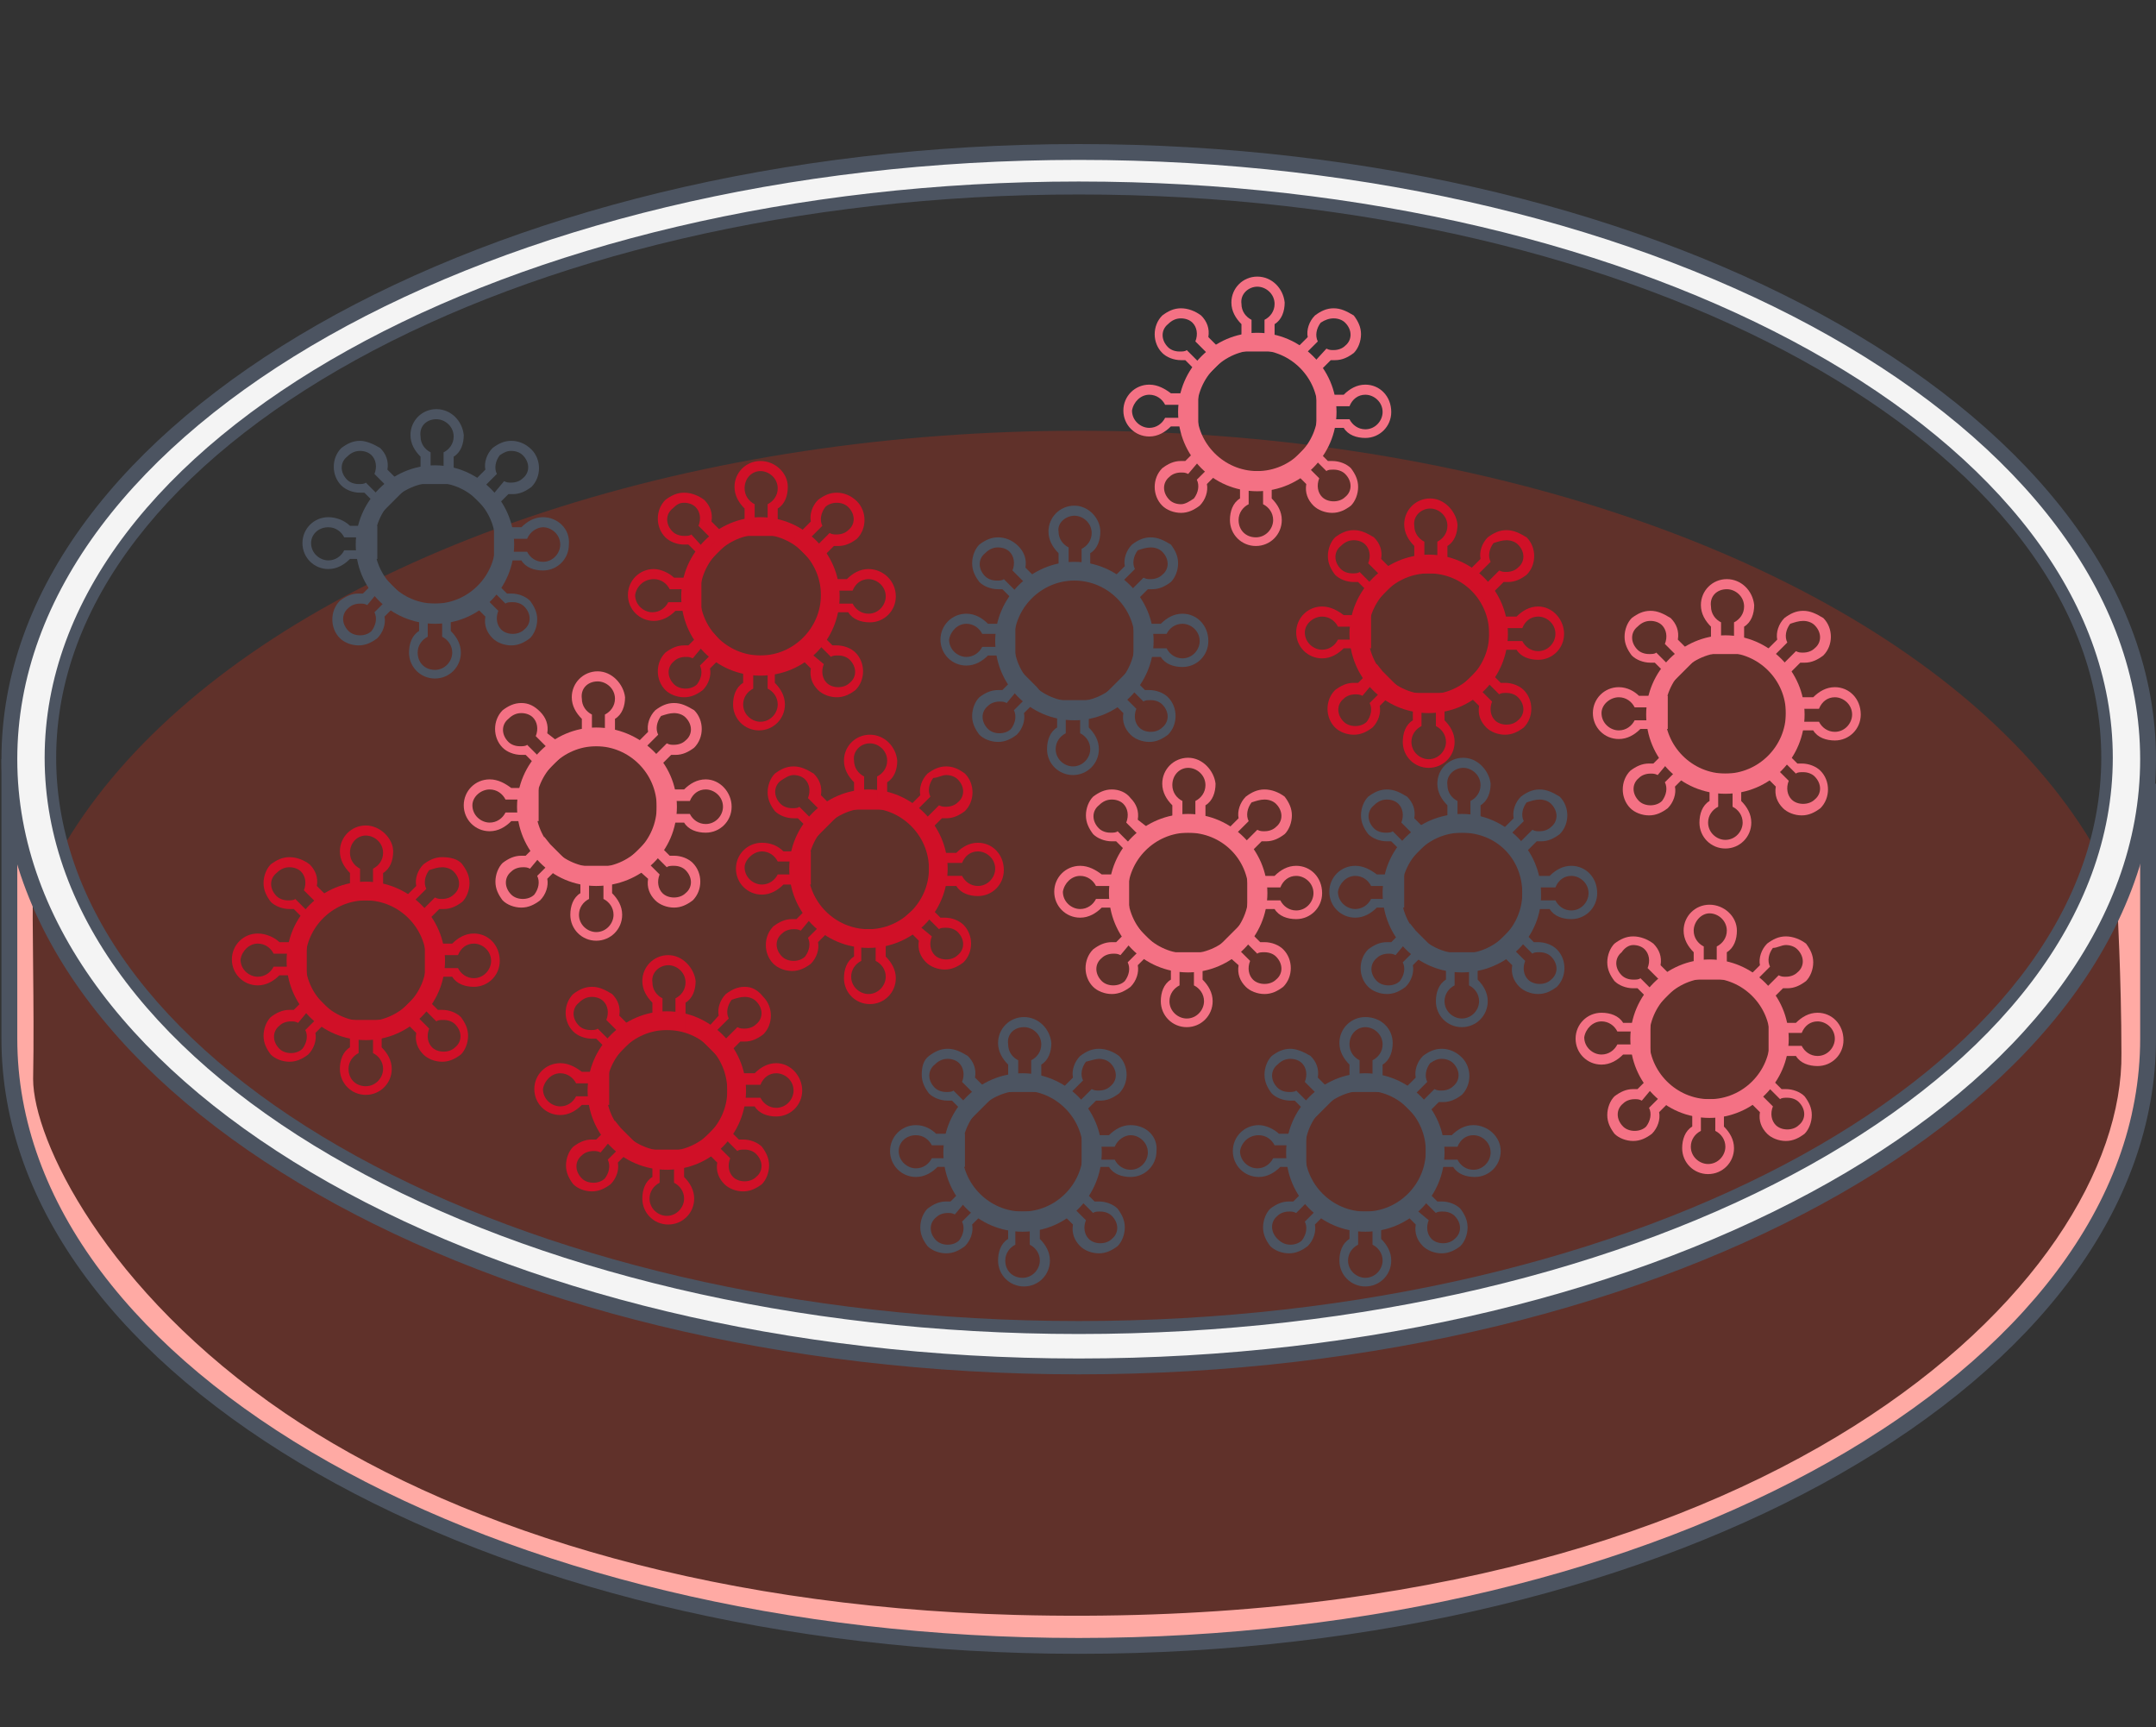 <?xml version="1.0" encoding="utf-8"?>
<!-- Generator: Adobe Illustrator 26.0.0, SVG Export Plug-In . SVG Version: 6.00 Build 0)  -->
<svg version="1.1" id="图层_1" xmlns="http://www.w3.org/2000/svg" xmlns:xlink="http://www.w3.org/1999/xlink" x="0px" y="0px"
	 viewBox="0 0 149.7 119.9" style="enable-background:new 0 0 149.7 119.9;" xml:space="preserve">
<rect x="0" y="0" width="149.7" height="119.9" fill="#333333" stroke="none"/>
<style type="text/css">
	.st0{opacity:0.22;fill:#FF290D;}
	.st1{fill:#4C5461;}
	.st2{fill:#D01027;}
	.st3{fill:#333333;}
	.st4{fill:#808A96;}
	.st5{fill:#BABABA;}
	.st6{fill:#F47184;}
	.st7{fill:#FFAAA4;}
	.st8{fill:#F4F4F4;}
	.st9{fill:#E8605D;}
	.st10{fill:#F1BA60;}
	.st11{fill:#B5B5B5;}
	.st12{fill:#49A64E;}
</style>
<ellipse class="st0" cx="74.9" cy="72.1" rx="74.3" ry="42.2"/>
<path class="st7" d="M2.3,61.5c-0.1,2.4,0.1,8.2,0,13.4c0,4.2,5,14.7,17.5,23.2c11.2,7.6,28.5,13.4,50.7,14
	c52.6,1.4,77-23.3,76.8-39c0-5.1-0.3-10.5-0.3-10.5l1.1-3.1l1.3-0.5l0.2,10.5c0,0,1.1,12-8.1,21.5c-9.3,9.6-27.1,22.9-71.1,22.9
	S0.8,90.1,0.8,73.5c0-13.9,0-15.6,0-15.6L2.3,61.5z"/>
<g>
	<path class="st1" d="M74.9,114.8c-41.3,0-74.8-19.2-74.8-42.7V52.7h1.1v19.4c0,22.9,33.1,41.6,73.7,41.6s73.7-18.7,73.7-41.6V54.4
		h1.1v17.7C149.7,95.7,116.2,114.8,74.9,114.8z"/>
</g>
<path class="st8" d="M74.9,10.5c-41,0-74.3,18.9-74.3,42.2c0,23.3,33.2,42.2,74.3,42.2s74.3-18.9,74.3-42.2
	C149.2,29.4,115.9,10.5,74.9,10.5z M74.9,92.2c-39.4,0-71.4-17.7-71.4-39.5s32-39.6,71.4-39.6c39.4,0,71.4,17.7,71.4,39.6
	S114.4,92.2,74.9,92.2z"/>
<g>
	<path class="st1" d="M74.9,95.4c-41.3,0-74.8-19.2-74.8-42.7S33.7,10,74.9,10s74.8,19.2,74.8,42.7S116.2,95.4,74.9,95.4z
		 M74.9,11.1c-40.6,0-73.7,18.7-73.7,41.6s33.1,41.6,73.7,41.6s73.7-18.7,73.7-41.6S115.6,11.1,74.9,11.1z"/>
</g>
<g>
	<path class="st1" d="M74.9,92.6c-39.6,0-71.8-17.9-71.8-40s32.2-40,71.8-40s71.8,17.9,71.8,40S114.5,92.6,74.9,92.6z M74.9,13.5
		c-39.2,0-71,17.6-71,39.1c0,21.6,31.9,39.1,71,39.1s71-17.6,71-39.1C145.9,31.1,114.1,13.5,74.9,13.5z"/>
</g>
<g>
	<g>
		<path class="st2" d="M60.3,65.8c-3.1,0-5.5-2.5-5.5-5.5s2.5-5.5,5.5-5.5s5.5,2.5,5.5,5.5S63.4,65.8,60.3,65.8z M60.3,56.1
			c-2.3,0-4.2,1.9-4.2,4.2s1.9,4.2,4.2,4.2s4.2-1.9,4.2-4.2S62.6,56.1,60.3,56.1z"/>
	</g>
	<g>
		<g>
			<path class="st2" d="M60.4,51.6c0.6,0,1.2,0.5,1.2,1.2c0,0.5-0.3,0.9-0.7,1.1v1.6H60v-1.6c-0.4-0.2-0.7-0.6-0.7-1.1
				C59.2,52.2,59.7,51.6,60.4,51.6 M60.4,51c-1,0-1.8,0.8-1.8,1.8c0,0.6,0.3,1.1,0.7,1.5v1.2v0.7H60h0.9h0.7v-0.7v-1.2
				c0.5-0.3,0.7-0.9,0.7-1.5C62.2,51.8,61.4,51,60.4,51L60.4,51z"/>
		</g>
		<g>
			<path class="st2" d="M60.8,65.1v1.6c0.4,0.2,0.7,0.6,0.7,1.1c0,0.6-0.5,1.2-1.2,1.2c-0.6,0-1.2-0.5-1.2-1.2
				c0-0.5,0.3-0.9,0.7-1.1v-1.6H60.8 M61.5,64.5h-0.7H60h-0.7v0.7v1.2c-0.5,0.3-0.7,0.9-0.7,1.5c0,1,0.8,1.8,1.8,1.8
				c1,0,1.8-0.8,1.8-1.8c0-0.6-0.3-1.1-0.7-1.5v-1.2V64.5L61.5,64.5z"/>
		</g>
	</g>
	<g>
		<g>
			<path class="st2" d="M55.1,53.8c0.3,0,0.6,0.1,0.8,0.3c0.3,0.3,0.4,0.8,0.2,1.3l1.1,1.1l-0.6,0.6l-1.1-1.1
				c-0.1,0.1-0.3,0.1-0.5,0.1c-0.3,0-0.6-0.1-0.8-0.3c-0.5-0.5-0.5-1.2,0-1.6C54.5,54,54.8,53.8,55.1,53.8 M55.1,53.2
				c-0.5,0-0.9,0.2-1.3,0.5c-0.3,0.3-0.5,0.8-0.5,1.3c0,0.5,0.2,0.9,0.5,1.3c0.3,0.3,0.8,0.5,1.3,0.5c0.1,0,0.2,0,0.3,0l0.8,0.8
				l0.5,0.5l0.5-0.5l0.6-0.6l0.5-0.5l-0.5-0.5l-0.8-0.8c0.1-0.6-0.1-1.1-0.5-1.5C56,53.4,55.6,53.2,55.1,53.2L55.1,53.2z"/>
		</g>
		<g>
			<path class="st2" d="M64.1,63.4l1.1,1.1c0.1-0.1,0.3-0.1,0.5-0.1c0.3,0,0.6,0.1,0.8,0.3c0.5,0.5,0.5,1.2,0,1.6
				c-0.2,0.2-0.5,0.3-0.8,0.3c-0.3,0-0.6-0.1-0.8-0.3c-0.3-0.3-0.4-0.8-0.2-1.3L63.5,64L64.1,63.4 M64.1,62.5l-0.5,0.5L63,63.5
				L62.5,64l0.5,0.5l0.8,0.8c-0.1,0.6,0.1,1.1,0.5,1.5c0.3,0.3,0.8,0.5,1.3,0.5s0.9-0.2,1.3-0.5c0.7-0.7,0.7-1.9,0-2.6
				c-0.3-0.3-0.8-0.5-1.3-0.5c-0.1,0-0.2,0-0.3,0l-0.8-0.8L64.1,62.5L64.1,62.5z"/>
		</g>
	</g>
	<g>
		<g>
			<path class="st2" d="M52.9,59.1c0.5,0,0.9,0.3,1.1,0.7h1.6v0.9H54c-0.2,0.4-0.6,0.7-1.1,0.7c-0.6,0-1.2-0.5-1.2-1.2
				C51.7,59.7,52.3,59.1,52.9,59.1 M52.9,58.5c-1,0-1.8,0.8-1.8,1.8c0,1,0.8,1.8,1.8,1.8c0.6,0,1.1-0.3,1.5-0.7h1.2h0.7v-0.7v-0.9
				v-0.7h-0.7h-1.2C54,58.7,53.5,58.5,52.9,58.5L52.9,58.5z"/>
		</g>
		<g>
			<path class="st2" d="M67.9,59.1c0.6,0,1.2,0.5,1.2,1.2c0,0.6-0.5,1.2-1.2,1.2c-0.5,0-0.9-0.3-1.1-0.7h-1.6v-0.9h1.6
				C67,59.4,67.4,59.1,67.9,59.1 M67.9,58.5c-0.6,0-1.1,0.3-1.5,0.7h-1.2h-0.7v0.7v0.9v0.7h0.7h1.2c0.3,0.5,0.9,0.7,1.5,0.7
				c1,0,1.8-0.8,1.8-1.8C69.7,59.3,68.9,58.5,67.9,58.5L67.9,58.5z"/>
		</g>
	</g>
	<g>
		<g>
			<path class="st2" d="M56.6,63.4l0.6,0.6l-1.1,1.1c0.2,0.4,0.1,0.9-0.2,1.3c-0.2,0.2-0.5,0.3-0.8,0.3s-0.6-0.1-0.8-0.3
				c-0.5-0.5-0.5-1.2,0-1.6c0.2-0.2,0.5-0.3,0.8-0.3c0.2,0,0.3,0,0.5,0.1L56.6,63.4 M56.6,62.5l-0.5,0.5l-0.8,0.8
				c-0.1,0-0.2,0-0.3,0c-0.5,0-0.9,0.2-1.3,0.5c-0.7,0.7-0.7,1.9,0,2.6c0.3,0.3,0.8,0.5,1.3,0.5c0.5,0,0.9-0.2,1.3-0.5
				c0.4-0.4,0.6-1,0.5-1.5l0.8-0.8l0.5-0.5l-0.5-0.5l-0.6-0.6L56.6,62.5L56.6,62.5z"/>
		</g>
		<g>
			<path class="st2" d="M65.7,53.8c0.3,0,0.6,0.1,0.8,0.3c0.5,0.5,0.5,1.2,0,1.6c-0.2,0.2-0.5,0.3-0.8,0.3c-0.2,0-0.3,0-0.5-0.1
				l-1.1,1.1l-0.6-0.6l1.1-1.1c-0.2-0.4-0.1-0.9,0.2-1.3C65.1,54,65.4,53.8,65.7,53.8 M65.7,53.2c-0.5,0-0.9,0.2-1.3,0.5
				c-0.4,0.4-0.6,1-0.5,1.5L63,56.1l-0.5,0.5L63,57l0.6,0.6l0.5,0.5l0.5-0.5l0.8-0.8c0.1,0,0.2,0,0.3,0c0.5,0,0.9-0.2,1.3-0.5
				c0.7-0.7,0.7-1.9,0-2.6C66.6,53.4,66.2,53.2,65.7,53.2L65.7,53.2z"/>
		</g>
	</g>
</g>
<g>
	<g>
		<path class="st2" d="M25.4,72.2c-3.1,0-5.5-2.5-5.5-5.5c0-3.1,2.5-5.5,5.5-5.5s5.5,2.5,5.5,5.5C30.9,69.7,28.4,72.2,25.4,72.2z
			 M25.4,62.5c-2.3,0-4.2,1.9-4.2,4.2s1.9,4.2,4.2,4.2c2.3,0,4.2-1.9,4.2-4.2S27.7,62.5,25.4,62.5z"/>
	</g>
	<g>
		<g>
			<path class="st2" d="M25.4,58c0.6,0,1.2,0.5,1.2,1.2c0,0.5-0.3,0.9-0.7,1.1v1.6H25v-1.6c-0.4-0.2-0.7-0.6-0.7-1.1
				C24.3,58.5,24.8,58,25.4,58 M25.4,57.3c-1,0-1.8,0.8-1.8,1.8c0,0.6,0.3,1.1,0.7,1.5v1.2v0.7H25h0.9h0.7v-0.7v-1.2
				c0.5-0.3,0.7-0.9,0.7-1.5C27.3,58.2,26.4,57.3,25.4,57.3L25.4,57.3z"/>
		</g>
		<g>
			<path class="st2" d="M25.9,71.5v1.6c0.4,0.2,0.7,0.6,0.7,1.1c0,0.6-0.5,1.2-1.2,1.2s-1.2-0.5-1.2-1.2c0-0.5,0.3-0.9,0.7-1.1v-1.6
				H25.9 M26.5,70.8h-0.7H25h-0.7v0.7v1.2c-0.5,0.3-0.7,0.9-0.7,1.5c0,1,0.8,1.8,1.8,1.8s1.8-0.8,1.8-1.8c0-0.6-0.3-1.1-0.7-1.5
				v-1.2V70.8L26.5,70.8z"/>
		</g>
	</g>
	<g>
		<g>
			<path class="st2" d="M20.1,60.2c0.3,0,0.6,0.1,0.8,0.3c0.3,0.3,0.4,0.8,0.2,1.3l1.1,1.1l-0.6,0.6l-1.1-1.1
				c-0.1,0.1-0.3,0.1-0.5,0.1c-0.3,0-0.6-0.1-0.8-0.3c-0.5-0.5-0.5-1.2,0-1.6C19.5,60.3,19.8,60.2,20.1,60.2 M20.1,59.5
				c-0.5,0-0.9,0.2-1.3,0.5c-0.3,0.3-0.5,0.8-0.5,1.3c0,0.5,0.2,0.9,0.5,1.3c0.3,0.3,0.8,0.5,1.3,0.5c0.1,0,0.2,0,0.3,0l0.8,0.8
				l0.5,0.5l0.5-0.5l0.6-0.6l0.5-0.5l-0.5-0.5l-0.8-0.8c0.1-0.6-0.1-1.1-0.5-1.5C21.1,59.7,20.6,59.5,20.1,59.5L20.1,59.5z"/>
		</g>
		<g>
			<path class="st2" d="M29.2,69.8l1.1,1.1c0.1-0.1,0.3-0.1,0.5-0.1c0.3,0,0.6,0.1,0.8,0.3c0.5,0.5,0.5,1.2,0,1.6
				c-0.2,0.2-0.5,0.3-0.8,0.3s-0.6-0.1-0.8-0.3c-0.3-0.3-0.4-0.8-0.2-1.3l-1.1-1.1L29.2,69.8 M29.2,68.8l-0.5,0.5l-0.6,0.6l-0.5,0.5
				l0.5,0.5l0.8,0.8c-0.1,0.6,0.1,1.1,0.5,1.5c0.3,0.3,0.8,0.5,1.3,0.5c0.5,0,0.9-0.2,1.3-0.5c0.3-0.3,0.5-0.8,0.5-1.3
				c0-0.5-0.2-0.9-0.5-1.3c-0.3-0.3-0.8-0.5-1.3-0.5c-0.1,0-0.2,0-0.3,0l-0.8-0.8L29.2,68.8L29.2,68.8z"/>
		</g>
	</g>
	<g>
		<g>
			<path class="st2" d="M17.9,65.5c0.5,0,0.9,0.3,1.1,0.7h1.6v0.9H19c-0.2,0.4-0.6,0.7-1.1,0.7c-0.6,0-1.2-0.5-1.2-1.2
				C16.8,66,17.3,65.5,17.9,65.5 M17.9,64.8c-1,0-1.8,0.8-1.8,1.8c0,1,0.8,1.8,1.8,1.8c0.6,0,1.1-0.3,1.5-0.7h1.2h0.7v-0.7v-0.9
				v-0.7h-0.7h-1.2C19.1,65.1,18.5,64.8,17.9,64.8L17.9,64.8z"/>
		</g>
		<g>
			<path class="st2" d="M32.9,65.5c0.6,0,1.2,0.5,1.2,1.2c0,0.6-0.5,1.2-1.2,1.2c-0.5,0-0.9-0.3-1.1-0.7h-1.6v-0.9h1.6
				C32,65.8,32.4,65.5,32.9,65.5 M32.9,64.8c-0.6,0-1.1,0.3-1.5,0.7h-1.2h-0.7v0.7v0.9v0.7h0.7h1.2c0.3,0.5,0.9,0.7,1.5,0.7
				c1,0,1.8-0.8,1.8-1.8C34.7,65.6,33.9,64.8,32.9,64.8L32.9,64.8z"/>
		</g>
	</g>
	<g>
		<g>
			<path class="st2" d="M21.7,69.8l0.6,0.6l-1.1,1.1c0.2,0.4,0.1,0.9-0.2,1.3c-0.2,0.2-0.5,0.3-0.8,0.3s-0.6-0.1-0.8-0.3
				c-0.5-0.5-0.5-1.2,0-1.6c0.2-0.2,0.5-0.3,0.8-0.3c0.2,0,0.3,0,0.5,0.1L21.7,69.8 M21.7,68.8l-0.5,0.5l-0.8,0.8
				c-0.1,0-0.2,0-0.3,0c-0.5,0-0.9,0.2-1.3,0.5c-0.3,0.3-0.5,0.8-0.5,1.3c0,0.5,0.2,0.9,0.5,1.3c0.3,0.3,0.8,0.5,1.3,0.5
				c0.5,0,0.9-0.2,1.3-0.5c0.4-0.4,0.6-1,0.5-1.5l0.8-0.8l0.5-0.5l-0.5-0.5l-0.6-0.6L21.7,68.8L21.7,68.8z"/>
		</g>
		<g>
			<path class="st2" d="M30.7,60.2c0.3,0,0.6,0.1,0.8,0.3c0.5,0.5,0.5,1.2,0,1.6c-0.2,0.2-0.5,0.3-0.8,0.3c-0.2,0-0.3,0-0.5-0.1
				l-1.1,1.1l-0.6-0.6l1.1-1.1c-0.2-0.4-0.1-0.9,0.2-1.3C30.1,60.3,30.4,60.2,30.7,60.2 M30.7,59.5C30.7,59.5,30.7,59.5,30.7,59.5
				c-0.5,0-0.9,0.2-1.3,0.5c-0.4,0.4-0.6,1-0.5,1.5l-0.8,0.8l-0.5,0.5l0.5,0.5l0.6,0.6l0.5,0.5l0.5-0.5l0.8-0.8c0.1,0,0.2,0,0.3,0
				c0.5,0,0.9-0.2,1.3-0.5c0.3-0.3,0.5-0.8,0.5-1.3c0-0.5-0.2-0.9-0.5-1.3S31.2,59.5,30.7,59.5L30.7,59.5L30.7,59.5z"/>
		</g>
	</g>
</g>
<g>
	<g>
		<path class="st6" d="M119.8,55.1c-3.1,0-5.5-2.5-5.5-5.5s2.5-5.5,5.5-5.5s5.5,2.5,5.5,5.5S122.9,55.1,119.8,55.1z M119.8,45.3
			c-2.3,0-4.2,1.9-4.2,4.2s1.9,4.2,4.2,4.2s4.2-1.9,4.2-4.2S122.1,45.3,119.8,45.3z"/>
	</g>
	<g>
		<g>
			<path class="st6" d="M119.9,40.9c0.6,0,1.2,0.5,1.2,1.2c0,0.5-0.3,0.9-0.7,1.1v1.6h-0.9v-1.6c-0.4-0.2-0.7-0.6-0.7-1.1
				C118.7,41.4,119.2,40.9,119.9,40.9 M119.9,40.2c-1,0-1.8,0.8-1.8,1.8c0,0.6,0.3,1.1,0.7,1.5v1.2v0.7h0.7h0.9h0.7v-0.7v-1.2
				c0.5-0.3,0.7-0.9,0.7-1.5C121.7,41,120.9,40.2,119.9,40.2L119.9,40.2z"/>
		</g>
		<g>
			<path class="st6" d="M120.3,54.4v1.6c0.4,0.2,0.7,0.6,0.7,1.1c0,0.6-0.5,1.2-1.2,1.2c-0.6,0-1.2-0.5-1.2-1.2
				c0-0.5,0.3-0.9,0.7-1.1v-1.6H120.3 M121,53.7h-0.7h-0.9h-0.7v0.7v1.2c-0.5,0.3-0.7,0.9-0.7,1.5c0,1,0.8,1.8,1.8,1.8
				c1,0,1.8-0.8,1.8-1.8c0-0.6-0.3-1.1-0.7-1.5v-1.2V53.7L121,53.7z"/>
		</g>
	</g>
	<g>
		<g>
			<path class="st6" d="M114.6,43.1c0.3,0,0.6,0.1,0.8,0.3c0.3,0.3,0.4,0.8,0.2,1.3l1.1,1.1l-0.6,0.6l-1.1-1.1
				c-0.1,0.1-0.3,0.1-0.5,0.1c-0.3,0-0.6-0.1-0.8-0.3c-0.5-0.5-0.5-1.2,0-1.6C114,43.2,114.3,43.1,114.6,43.1 M114.6,42.4
				c-0.5,0-0.9,0.2-1.3,0.5c-0.3,0.3-0.5,0.8-0.5,1.3c0,0.5,0.2,0.9,0.5,1.3c0.3,0.3,0.8,0.5,1.3,0.5c0.1,0,0.2,0,0.3,0l0.8,0.8
				l0.5,0.5l0.5-0.5l0.6-0.6l0.5-0.5l-0.5-0.5l-0.8-0.8c0.1-0.6-0.1-1.1-0.5-1.5C115.5,42.6,115.1,42.4,114.6,42.4L114.6,42.4z"/>
		</g>
		<g>
			<path class="st6" d="M123.6,52.6l1.1,1.1c0.1-0.1,0.3-0.1,0.5-0.1c0.3,0,0.6,0.1,0.8,0.3c0.5,0.5,0.5,1.2,0,1.6
				c-0.2,0.2-0.5,0.3-0.8,0.3c-0.3,0-0.6-0.1-0.8-0.3c-0.3-0.3-0.4-0.8-0.2-1.3l-1.1-1.1L123.6,52.6 M123.6,51.7l-0.5,0.5l-0.6,0.6
				l-0.5,0.5l0.5,0.5l0.8,0.8c-0.1,0.6,0.1,1.1,0.5,1.5c0.3,0.3,0.8,0.5,1.3,0.5s0.9-0.2,1.3-0.5c0.7-0.7,0.7-1.9,0-2.6
				c-0.3-0.3-0.8-0.5-1.3-0.5c-0.1,0-0.2,0-0.3,0l-0.8-0.8L123.6,51.7L123.6,51.7z"/>
		</g>
	</g>
	<g>
		<g>
			<path class="st6" d="M112.4,48.4c0.5,0,0.9,0.3,1.1,0.7h1.6v0.9h-1.6c-0.2,0.4-0.6,0.7-1.1,0.7c-0.6,0-1.2-0.5-1.2-1.2
				C111.2,48.9,111.8,48.4,112.4,48.4 M112.4,47.7c-1,0-1.8,0.8-1.8,1.8c0,1,0.8,1.8,1.8,1.8c0.6,0,1.1-0.3,1.5-0.7h1.2h0.7v-0.7
				v-0.9v-0.7H115h-1.2C113.5,48,113,47.7,112.4,47.7L112.4,47.7z"/>
		</g>
		<g>
			<path class="st6" d="M127.4,48.4c0.6,0,1.2,0.5,1.2,1.2c0,0.6-0.5,1.2-1.2,1.2c-0.5,0-0.9-0.3-1.1-0.7h-1.6v-0.9h1.6
				C126.5,48.7,126.9,48.4,127.4,48.4 M127.4,47.7c-0.6,0-1.1,0.3-1.5,0.7h-1.2H124v0.7v0.9v0.7h0.7h1.2c0.3,0.5,0.9,0.7,1.5,0.7
				c1,0,1.8-0.8,1.8-1.8C129.2,48.5,128.4,47.7,127.4,47.7L127.4,47.7z"/>
		</g>
	</g>
	<g>
		<g>
			<path class="st6" d="M116.1,52.6l0.6,0.6l-1.1,1.1c0.2,0.4,0.1,0.9-0.2,1.3c-0.2,0.2-0.5,0.3-0.8,0.3s-0.6-0.1-0.8-0.3
				c-0.5-0.5-0.5-1.2,0-1.6c0.2-0.2,0.5-0.3,0.8-0.3c0.2,0,0.3,0,0.5,0.1L116.1,52.6 M116.1,51.7l-0.5,0.5l-0.8,0.8
				c-0.1,0-0.2,0-0.3,0c-0.5,0-0.9,0.2-1.3,0.5c-0.7,0.7-0.7,1.9,0,2.6c0.3,0.3,0.8,0.5,1.3,0.5s0.9-0.2,1.3-0.5
				c0.4-0.4,0.6-1,0.5-1.5l0.8-0.8l0.5-0.5l-0.5-0.5l-0.6-0.6L116.1,51.7L116.1,51.7z"/>
		</g>
		<g>
			<path class="st6" d="M125.2,43.1c0.3,0,0.6,0.1,0.8,0.3c0.5,0.5,0.5,1.2,0,1.6c-0.2,0.2-0.5,0.3-0.8,0.3c-0.2,0-0.3,0-0.5-0.1
				l-1.1,1.1l-0.6-0.6l1.1-1.1c-0.2-0.4-0.1-0.9,0.2-1.3C124.6,43.2,124.9,43.1,125.2,43.1 M125.2,42.4c-0.5,0-0.9,0.2-1.3,0.5
				c-0.4,0.4-0.6,1-0.5,1.5l-0.8,0.8l-0.5,0.5l0.5,0.5l0.6,0.6l0.5,0.5l0.5-0.5l0.8-0.8c0.1,0,0.2,0,0.3,0c0.5,0,0.9-0.2,1.3-0.5
				c0.7-0.7,0.7-1.9,0-2.6C126.1,42.6,125.7,42.4,125.2,42.4L125.2,42.4z"/>
		</g>
	</g>
</g>
<g>
	<g>
		<path class="st1" d="M101.5,67.5c-3.1,0-5.5-2.5-5.5-5.5c0-3.1,2.5-5.5,5.5-5.5s5.5,2.5,5.5,5.5C107.1,65,104.6,67.5,101.5,67.5z
			 M101.5,57.8c-2.3,0-4.2,1.9-4.2,4.2c0,2.3,1.9,4.2,4.2,4.2s4.2-1.9,4.2-4.2C105.7,59.6,103.9,57.8,101.5,57.8z"/>
	</g>
	<g>
		<g>
			<path class="st1" d="M101.6,53.3c0.6,0,1.2,0.5,1.2,1.2c0,0.5-0.3,0.9-0.7,1.1v1.6h-0.9v-1.6c-0.4-0.2-0.7-0.6-0.7-1.1
				C100.4,53.8,101,53.3,101.6,53.3 M101.6,52.6c-1,0-1.8,0.8-1.8,1.8c0,0.6,0.3,1.1,0.7,1.5v1.2v0.7h0.7h0.9h0.7v-0.7v-1.2
				c0.5-0.3,0.7-0.9,0.7-1.5C103.4,53.5,102.6,52.6,101.6,52.6L101.6,52.6z"/>
		</g>
		<g>
			<path class="st1" d="M102,66.8v1.6c0.4,0.2,0.7,0.6,0.7,1.1c0,0.6-0.5,1.2-1.2,1.2c-0.6,0-1.2-0.5-1.2-1.2c0-0.5,0.3-0.9,0.7-1.1
				v-1.6H102 M102.7,66.1H102h-0.9h-0.7v0.7V68c-0.5,0.3-0.7,0.9-0.7,1.5c0,1,0.8,1.8,1.8,1.8c1,0,1.8-0.8,1.8-1.8
				c0-0.6-0.3-1.1-0.7-1.5v-1.2V66.1L102.7,66.1z"/>
		</g>
	</g>
	<g>
		<g>
			<path class="st1" d="M96.3,55.5c0.3,0,0.6,0.1,0.8,0.3c0.3,0.3,0.4,0.8,0.2,1.3l1.1,1.1l-0.6,0.6l-1.1-1.1
				c-0.1,0.1-0.3,0.1-0.5,0.1c-0.3,0-0.6-0.1-0.8-0.3c-0.5-0.5-0.5-1.2,0-1.6C95.7,55.6,96,55.5,96.3,55.5 M96.3,54.8
				c-0.5,0-0.9,0.2-1.3,0.5c-0.3,0.3-0.5,0.8-0.5,1.3c0,0.5,0.2,0.9,0.5,1.3c0.3,0.3,0.8,0.5,1.3,0.5c0.1,0,0.2,0,0.3,0l0.8,0.8
				l0.5,0.5l0.5-0.5l0.6-0.6l0.5-0.5l-0.5-0.5l-0.8-0.8c0.1-0.6-0.1-1.1-0.5-1.5C97.2,55,96.8,54.8,96.3,54.8L96.3,54.8z"/>
		</g>
		<g>
			<path class="st1" d="M105.3,65.1l1.1,1.1c0.1-0.1,0.3-0.1,0.5-0.1c0.3,0,0.6,0.1,0.8,0.3c0.5,0.5,0.5,1.2,0,1.6
				c-0.2,0.2-0.5,0.3-0.8,0.3s-0.6-0.1-0.8-0.3c-0.3-0.3-0.4-0.8-0.2-1.3l-1.1-1.1L105.3,65.1 M105.3,64.1l-0.5,0.5l-0.6,0.6
				l-0.5,0.5l0.5,0.5l0.8,0.8c-0.1,0.6,0.1,1.1,0.5,1.5c0.3,0.3,0.8,0.5,1.3,0.5c0.5,0,0.9-0.2,1.3-0.5c0.7-0.7,0.7-1.9,0-2.6
				c-0.3-0.3-0.8-0.5-1.3-0.5c-0.1,0-0.2,0-0.3,0l-0.8-0.8L105.3,64.1L105.3,64.1z"/>
		</g>
	</g>
	<g>
		<g>
			<path class="st1" d="M94.1,60.8c0.5,0,0.9,0.3,1.1,0.7h1.6v0.9h-1.6c-0.2,0.4-0.6,0.7-1.1,0.7c-0.6,0-1.2-0.5-1.2-1.2
				C93,61.3,93.5,60.8,94.1,60.8 M94.1,60.1c-1,0-1.8,0.8-1.8,1.8c0,1,0.8,1.8,1.8,1.8c0.6,0,1.1-0.3,1.5-0.7h1.2h0.7v-0.7v-0.9
				v-0.7h-0.7h-1.2C95.2,60.4,94.7,60.1,94.1,60.1L94.1,60.1z"/>
		</g>
		<g>
			<path class="st1" d="M109.1,60.8c0.6,0,1.2,0.5,1.2,1.2c0,0.6-0.5,1.2-1.2,1.2c-0.5,0-0.9-0.3-1.1-0.7h-1.6v-0.9h1.6
				C108.2,61.1,108.6,60.8,109.1,60.8 M109.1,60.1c-0.6,0-1.1,0.3-1.5,0.7h-1.2h-0.7v0.7v0.9v0.7h0.7h1.2c0.3,0.5,0.9,0.7,1.5,0.7
				c1,0,1.8-0.8,1.8-1.8C110.9,60.9,110.1,60.1,109.1,60.1L109.1,60.1z"/>
		</g>
	</g>
	<g>
		<g>
			<path class="st1" d="M97.9,65.1l0.6,0.6l-1.1,1.1c0.2,0.4,0.1,0.9-0.2,1.3c-0.2,0.2-0.5,0.3-0.8,0.3s-0.6-0.1-0.8-0.3
				c-0.5-0.5-0.5-1.2,0-1.6c0.2-0.2,0.5-0.3,0.8-0.3c0.2,0,0.3,0,0.5,0.1L97.9,65.1 M97.9,64.1l-0.5,0.5l-0.8,0.8
				c-0.1,0-0.2,0-0.3,0c-0.5,0-0.9,0.2-1.3,0.5c-0.7,0.7-0.7,1.9,0,2.6c0.3,0.3,0.8,0.5,1.3,0.5s0.9-0.2,1.3-0.5
				c0.4-0.4,0.6-1,0.5-1.5l0.8-0.8l0.5-0.5l-0.5-0.5l-0.6-0.6L97.9,64.1L97.9,64.1z"/>
		</g>
		<g>
			<path class="st1" d="M106.9,55.5c0.3,0,0.6,0.1,0.8,0.3c0.5,0.5,0.5,1.2,0,1.6c-0.2,0.2-0.5,0.3-0.8,0.3c-0.2,0-0.3,0-0.5-0.1
				l-1.1,1.1l-0.6-0.6l1.1-1.1c-0.2-0.4-0.1-0.9,0.2-1.3C106.3,55.6,106.6,55.5,106.9,55.5 M106.9,54.8
				C106.9,54.8,106.9,54.8,106.9,54.8c-0.5,0-0.9,0.2-1.3,0.5c-0.4,0.4-0.6,1-0.5,1.5l-0.8,0.8l-0.5,0.5l0.5,0.5l0.6,0.6l0.5,0.5
				l0.5-0.5l0.8-0.8c0.1,0,0.2,0,0.3,0c0.5,0,0.9-0.2,1.3-0.5c0.7-0.7,0.7-1.9,0-2.6C107.8,55,107.4,54.8,106.9,54.8L106.9,54.8
				L106.9,54.8z"/>
		</g>
	</g>
</g>
<g>
	<g>
		<path class="st2" d="M52.8,46.9c-3.1,0-5.5-2.5-5.5-5.5s2.5-5.5,5.5-5.5s5.5,2.5,5.5,5.5S55.9,46.9,52.8,46.9z M52.8,37.1
			c-2.3,0-4.2,1.9-4.2,4.2s1.9,4.2,4.2,4.2s4.2-1.9,4.2-4.2S55.1,37.1,52.8,37.1z"/>
	</g>
	<g>
		<g>
			<path class="st2" d="M52.8,32.7c0.6,0,1.2,0.5,1.2,1.2c0,0.5-0.3,0.9-0.7,1.1v1.6h-0.9v-1.6c-0.4-0.2-0.7-0.6-0.7-1.1
				C51.7,33.2,52.2,32.7,52.8,32.7 M52.8,32c-1,0-1.8,0.8-1.8,1.8c0,0.6,0.3,1.1,0.7,1.5v1.2v0.7h0.7h0.9h0.7v-0.7v-1.2
				c0.5-0.3,0.7-0.9,0.7-1.5C54.7,32.8,53.8,32,52.8,32L52.8,32z"/>
		</g>
		<g>
			<path class="st2" d="M53.3,46.2v1.6c0.4,0.2,0.7,0.6,0.7,1.1c0,0.6-0.5,1.2-1.2,1.2c-0.6,0-1.2-0.5-1.2-1.2
				c0-0.5,0.3-0.9,0.7-1.1v-1.6H53.3 M53.9,45.5h-0.7h-0.9h-0.7v0.7v1.2c-0.5,0.3-0.7,0.9-0.7,1.5c0,1,0.8,1.8,1.8,1.8
				c1,0,1.8-0.8,1.8-1.8c0-0.6-0.3-1.1-0.7-1.5v-1.2V45.5L53.9,45.5z"/>
		</g>
	</g>
	<g>
		<g>
			<path class="st2" d="M47.5,34.9c0.3,0,0.6,0.1,0.8,0.3c0.3,0.3,0.4,0.8,0.2,1.3l1.1,1.1l-0.6,0.6L48,37.1
				c-0.1,0.1-0.3,0.1-0.5,0.1c-0.3,0-0.6-0.1-0.8-0.3c-0.5-0.5-0.5-1.2,0-1.6C47,35,47.2,34.9,47.5,34.9 M47.5,34.2
				c-0.5,0-0.9,0.2-1.3,0.5c-0.7,0.7-0.7,1.9,0,2.6c0.3,0.3,0.8,0.5,1.3,0.5c0.1,0,0.2,0,0.3,0l0.8,0.8l0.5,0.5l0.5-0.5l0.6-0.6
				l0.5-0.5l-0.5-0.5l-0.8-0.8c0.1-0.6-0.1-1.1-0.5-1.5C48.5,34.4,48,34.2,47.5,34.2L47.5,34.2z"/>
		</g>
		<g>
			<path class="st2" d="M56.6,44.5l1.1,1.1c0.1-0.1,0.3-0.1,0.5-0.1c0.3,0,0.6,0.1,0.8,0.3c0.5,0.5,0.5,1.2,0,1.6
				c-0.2,0.2-0.5,0.3-0.8,0.3s-0.6-0.1-0.8-0.3c-0.3-0.3-0.4-0.8-0.2-1.3L56,45.1L56.6,44.5 M56.6,43.5L56.1,44l-0.6,0.6L55,45.1
				l0.5,0.5l0.8,0.8c-0.1,0.6,0.1,1.1,0.5,1.5c0.3,0.3,0.8,0.5,1.3,0.5c0.5,0,0.9-0.2,1.3-0.5c0.7-0.7,0.7-1.9,0-2.6
				c-0.3-0.3-0.8-0.5-1.3-0.5c-0.1,0-0.2,0-0.3,0L57,44L56.6,43.5L56.6,43.5z"/>
		</g>
	</g>
	<g>
		<g>
			<path class="st2" d="M45.4,40.2c0.5,0,0.9,0.3,1.1,0.7H48v0.9h-1.6c-0.2,0.4-0.6,0.7-1.1,0.7c-0.6,0-1.2-0.5-1.2-1.2
				C44.2,40.7,44.7,40.2,45.4,40.2 M45.4,39.5c-1,0-1.8,0.8-1.8,1.8c0,1,0.8,1.8,1.8,1.8c0.6,0,1.1-0.3,1.5-0.7H48h0.7v-0.7v-0.9
				v-0.7H48h-1.2C46.5,39.8,45.9,39.5,45.4,39.5L45.4,39.5z"/>
		</g>
		<g>
			<path class="st2" d="M60.3,40.2c0.6,0,1.2,0.5,1.2,1.2c0,0.6-0.5,1.2-1.2,1.2c-0.5,0-0.9-0.3-1.1-0.7h-1.6v-0.9h1.6
				C59.4,40.5,59.8,40.2,60.3,40.2 M60.3,39.5c-0.6,0-1.1,0.3-1.5,0.7h-1.2H57v0.7v0.9v0.7h0.7h1.2c0.3,0.5,0.9,0.7,1.5,0.7
				c1,0,1.8-0.8,1.8-1.8C62.2,40.3,61.3,39.5,60.3,39.5L60.3,39.5z"/>
		</g>
	</g>
	<g>
		<g>
			<path class="st2" d="M49.1,44.5l0.6,0.6l-1.1,1.1c0.2,0.4,0.1,0.9-0.2,1.3c-0.2,0.2-0.5,0.3-0.8,0.3s-0.6-0.1-0.8-0.3
				c-0.5-0.5-0.5-1.2,0-1.6c0.2-0.2,0.5-0.3,0.8-0.3c0.2,0,0.3,0,0.5,0.1L49.1,44.5 M49.1,43.5L48.6,44l-0.8,0.8c-0.1,0-0.2,0-0.3,0
				c-0.5,0-0.9,0.2-1.3,0.5c-0.7,0.7-0.7,1.9,0,2.6c0.3,0.3,0.8,0.5,1.3,0.5s0.9-0.2,1.3-0.5c0.4-0.4,0.6-1,0.5-1.5l0.8-0.8l0.5-0.5
				l-0.5-0.5L49.6,44L49.1,43.5L49.1,43.5z"/>
		</g>
		<g>
			<path class="st2" d="M58.1,34.9c0.3,0,0.6,0.1,0.8,0.3c0.5,0.5,0.5,1.2,0,1.6c-0.2,0.2-0.5,0.3-0.8,0.3c-0.2,0-0.3,0-0.5-0.1
				l-1.1,1.1L56,37.6l1.1-1.1c-0.2-0.4-0.1-0.9,0.2-1.3C57.5,35,57.8,34.9,58.1,34.9 M58.1,34.2C58.1,34.2,58.1,34.2,58.1,34.2
				c-0.5,0-0.9,0.2-1.3,0.5c-0.4,0.4-0.6,1-0.5,1.5l-0.8,0.8L55,37.6l0.5,0.5l0.6,0.6l0.5,0.5l0.5-0.5l0.8-0.8c0.1,0,0.2,0,0.3,0
				c0.5,0,0.9-0.2,1.3-0.5c0.7-0.7,0.7-1.9,0-2.6C59.1,34.4,58.6,34.2,58.1,34.2L58.1,34.2L58.1,34.2z"/>
		</g>
	</g>
</g>
<g>
	<g>
		<path class="st2" d="M46.3,81.2c-3.1,0-5.5-2.5-5.5-5.5s2.5-5.5,5.5-5.5s5.5,2.5,5.5,5.5S49.4,81.2,46.3,81.2z M46.3,71.5
			c-2.3,0-4.2,1.9-4.2,4.2s1.9,4.2,4.2,4.2s4.2-1.9,4.2-4.2S48.7,71.5,46.3,71.5z"/>
	</g>
	<g>
		<g>
			<path class="st2" d="M46.4,67c0.6,0,1.2,0.5,1.2,1.2c0,0.5-0.3,0.9-0.7,1.1v1.6H46v-1.6c-0.4-0.2-0.7-0.6-0.7-1.1
				C45.2,67.5,45.8,67,46.4,67 M46.4,66.3c-1,0-1.8,0.8-1.8,1.8c0,0.6,0.3,1.1,0.7,1.5v1.2v0.7H46h0.9h0.7v-0.7v-1.2
				c0.5-0.3,0.7-0.9,0.7-1.5C48.2,67.2,47.4,66.3,46.4,66.3L46.4,66.3z"/>
		</g>
		<g>
			<path class="st2" d="M46.8,80.5v1.6c0.4,0.2,0.7,0.6,0.7,1.1c0,0.6-0.5,1.2-1.2,1.2c-0.6,0-1.2-0.5-1.2-1.2
				c0-0.5,0.3-0.9,0.7-1.1v-1.6H46.8 M47.5,79.8h-0.7H46h-0.7v0.7v1.2c-0.5,0.3-0.7,0.9-0.7,1.5c0,1,0.8,1.8,1.8,1.8
				s1.8-0.8,1.8-1.8c0-0.6-0.3-1.1-0.7-1.5v-1.2V79.8L47.5,79.8z"/>
		</g>
	</g>
	<g>
		<g>
			<path class="st2" d="M41.1,69.2c0.3,0,0.6,0.1,0.8,0.3c0.3,0.3,0.4,0.8,0.2,1.3l1.1,1.1l-0.6,0.6l-1.1-1.1
				c-0.1,0.1-0.3,0.1-0.5,0.1c-0.3,0-0.6-0.1-0.8-0.3c-0.5-0.5-0.5-1.2,0-1.6C40.5,69.3,40.8,69.2,41.1,69.2 M41.1,68.5
				c-0.5,0-0.9,0.2-1.3,0.5c-0.7,0.7-0.7,1.9,0,2.6c0.3,0.3,0.8,0.5,1.3,0.5c0.1,0,0.2,0,0.3,0l0.8,0.8l0.5,0.5l0.5-0.5l0.6-0.6
				l0.5-0.5l-0.5-0.5l-0.8-0.8c0.1-0.6-0.1-1.1-0.5-1.5C42,68.7,41.6,68.5,41.1,68.5L41.1,68.5z"/>
		</g>
		<g>
			<path class="st2" d="M50.1,78.8l1.1,1.1c0.1-0.1,0.3-0.1,0.5-0.1c0.3,0,0.6,0.1,0.8,0.3c0.5,0.5,0.5,1.2,0,1.6
				c-0.2,0.2-0.5,0.3-0.8,0.3c-0.3,0-0.6-0.1-0.8-0.3c-0.3-0.3-0.4-0.8-0.2-1.3l-1.1-1.1L50.1,78.8 M50.1,77.8l-0.5,0.5L49,78.9
				l-0.5,0.5l0.5,0.5l0.8,0.8c-0.1,0.6,0.1,1.1,0.5,1.5c0.3,0.3,0.8,0.5,1.3,0.5s0.9-0.2,1.3-0.5c0.3-0.3,0.5-0.8,0.5-1.3
				c0-0.5-0.2-0.9-0.5-1.3c-0.3-0.3-0.8-0.5-1.3-0.5c-0.1,0-0.2,0-0.3,0l-0.8-0.8L50.1,77.8L50.1,77.8z"/>
		</g>
	</g>
	<g>
		<g>
			<path class="st2" d="M38.9,74.5c0.5,0,0.9,0.3,1.1,0.7h1.6v0.9H40c-0.2,0.4-0.6,0.7-1.1,0.7c-0.6,0-1.2-0.5-1.2-1.2
				C37.8,75,38.3,74.5,38.9,74.5 M38.9,73.8c-1,0-1.8,0.8-1.8,1.8c0,1,0.8,1.8,1.8,1.8c0.6,0,1.1-0.3,1.5-0.7h1.2h0.7v-0.7v-0.9
				v-0.7h-0.7h-1.2C40,74.1,39.5,73.8,38.9,73.8L38.9,73.8z"/>
		</g>
		<g>
			<path class="st2" d="M53.9,74.5c0.6,0,1.2,0.5,1.2,1.2c0,0.6-0.5,1.2-1.2,1.2c-0.5,0-0.9-0.3-1.1-0.7h-1.6v-0.9h1.6
				C53,74.8,53.4,74.5,53.9,74.5 M53.9,73.8c-0.6,0-1.1,0.3-1.5,0.7h-1.2h-0.7v0.7v0.9v0.7h0.7h1.2c0.3,0.5,0.9,0.7,1.5,0.7
				c1,0,1.8-0.8,1.8-1.8C55.7,74.7,54.9,73.8,53.9,73.8L53.9,73.8z"/>
		</g>
	</g>
	<g>
		<g>
			<path class="st2" d="M42.7,78.8l0.6,0.6l-1.1,1.1c0.2,0.4,0.1,0.9-0.2,1.3c-0.2,0.2-0.5,0.3-0.8,0.3s-0.6-0.1-0.8-0.3
				c-0.5-0.5-0.5-1.2,0-1.6c0.2-0.2,0.5-0.3,0.8-0.3c0.2,0,0.3,0,0.5,0.1L42.7,78.8 M42.7,77.8l-0.5,0.5l-0.8,0.8
				c-0.1,0-0.2,0-0.3,0c-0.5,0-0.9,0.2-1.3,0.5c-0.3,0.3-0.5,0.8-0.5,1.3c0,0.5,0.2,0.9,0.5,1.3c0.3,0.3,0.8,0.5,1.3,0.5
				c0.5,0,0.9-0.2,1.3-0.5c0.4-0.4,0.6-1,0.5-1.5l0.8-0.8l0.5-0.5l-0.5-0.5l-0.6-0.6L42.7,77.8L42.7,77.8z"/>
		</g>
		<g>
			<path class="st2" d="M51.7,69.2c0.3,0,0.6,0.1,0.8,0.3c0.5,0.5,0.5,1.2,0,1.6c-0.2,0.2-0.5,0.3-0.8,0.3c-0.2,0-0.3,0-0.5-0.1
				l-1.1,1.1l-0.6-0.6l1.1-1.1c-0.2-0.4-0.1-0.9,0.2-1.3C51.1,69.3,51.4,69.2,51.7,69.2 M51.7,68.5c-0.5,0-0.9,0.2-1.3,0.5
				c-0.4,0.4-0.6,1-0.5,1.5L49,71.5l-0.5,0.5l0.5,0.5l0.6,0.6l0.5,0.5l0.5-0.5l0.8-0.8c0.1,0,0.2,0,0.3,0c0.5,0,0.9-0.2,1.3-0.5
				c0.7-0.7,0.7-1.9,0-2.6C52.6,68.7,52.2,68.5,51.7,68.5L51.7,68.5z"/>
		</g>
	</g>
</g>
<g>
	<g>
		<path class="st2" d="M99.2,49.5c-3.1,0-5.5-2.5-5.5-5.5s2.5-5.5,5.5-5.5s5.5,2.5,5.5,5.5S102.3,49.5,99.2,49.5z M99.2,39.8
			c-2.3,0-4.2,1.9-4.2,4.2s1.9,4.2,4.2,4.2s4.2-1.9,4.2-4.2S101.6,39.8,99.2,39.8z"/>
	</g>
	<g>
		<g>
			<path class="st2" d="M99.3,35.3c0.6,0,1.2,0.5,1.2,1.2c0,0.5-0.3,0.9-0.7,1.1v1.6h-0.9v-1.6c-0.4-0.2-0.7-0.6-0.7-1.1
				C98.1,35.8,98.7,35.3,99.3,35.3 M99.3,34.6c-1,0-1.8,0.8-1.8,1.8c0,0.6,0.3,1.1,0.7,1.5v1.2v0.7h0.7h0.9h0.7v-0.7v-1.2
				c0.5-0.3,0.7-0.9,0.7-1.5C101.1,35.5,100.3,34.6,99.3,34.6L99.3,34.6z"/>
		</g>
		<g>
			<path class="st2" d="M99.7,48.8v1.6c0.4,0.2,0.7,0.6,0.7,1.1c0,0.6-0.5,1.2-1.2,1.2c-0.6,0-1.2-0.5-1.2-1.2
				c0-0.5,0.3-0.9,0.7-1.1v-1.6H99.7 M100.4,48.1h-0.7h-0.9h-0.7v0.7V50c-0.5,0.3-0.7,0.9-0.7,1.5c0,1,0.8,1.8,1.8,1.8
				c1,0,1.8-0.8,1.8-1.8c0-0.6-0.3-1.1-0.7-1.5v-1.2V48.1L100.4,48.1z"/>
		</g>
	</g>
	<g>
		<g>
			<path class="st2" d="M94,37.5c0.3,0,0.6,0.1,0.8,0.3c0.3,0.3,0.4,0.8,0.2,1.3l1.1,1.1l-0.6,0.6l-1.1-1.1
				c-0.1,0.1-0.3,0.1-0.5,0.1c-0.3,0-0.6-0.1-0.8-0.3c-0.5-0.5-0.5-1.2,0-1.6C93.4,37.6,93.7,37.5,94,37.5 M94,36.8
				c-0.5,0-0.9,0.2-1.3,0.5c-0.3,0.3-0.5,0.8-0.5,1.3c0,0.5,0.2,0.9,0.5,1.3c0.3,0.3,0.8,0.5,1.3,0.5c0.1,0,0.2,0,0.3,0l0.8,0.8
				l0.5,0.5l0.5-0.5l0.6-0.6l0.5-0.5l-0.5-0.5l-0.8-0.8c0.1-0.6-0.1-1.1-0.5-1.5C94.9,37,94.5,36.8,94,36.8L94,36.8z"/>
		</g>
		<g>
			<path class="st2" d="M103,47.1l1.1,1.1c0.1-0.1,0.3-0.1,0.5-0.1c0.3,0,0.6,0.1,0.8,0.3c0.5,0.5,0.5,1.2,0,1.6
				c-0.2,0.2-0.5,0.3-0.8,0.3s-0.6-0.1-0.8-0.3c-0.3-0.3-0.4-0.8-0.2-1.3l-1.1-1.1L103,47.1 M103,46.1l-0.5,0.5l-0.6,0.6l-0.5,0.5
				l0.5,0.5l0.8,0.8c-0.1,0.6,0.1,1.1,0.5,1.5c0.3,0.3,0.8,0.5,1.3,0.5c0.5,0,0.9-0.2,1.3-0.5c0.7-0.7,0.7-1.9,0-2.6
				c-0.3-0.3-0.8-0.5-1.3-0.5c-0.1,0-0.2,0-0.3,0l-0.8-0.8L103,46.1L103,46.1z"/>
		</g>
	</g>
	<g>
		<g>
			<path class="st2" d="M91.8,42.8c0.5,0,0.9,0.3,1.1,0.7h1.6v0.9h-1.6c-0.2,0.4-0.6,0.7-1.1,0.7c-0.6,0-1.2-0.5-1.2-1.2
				C90.6,43.3,91.2,42.8,91.8,42.8 M91.8,42.1c-1,0-1.8,0.8-1.8,1.8c0,1,0.8,1.8,1.8,1.8c0.6,0,1.1-0.3,1.5-0.7h1.2h0.7v-0.7v-0.9
				v-0.7h-0.7h-1.2C92.9,42.4,92.4,42.1,91.8,42.1L91.8,42.1z"/>
		</g>
		<g>
			<path class="st2" d="M106.8,42.8c0.6,0,1.2,0.5,1.2,1.2c0,0.6-0.5,1.2-1.2,1.2c-0.5,0-0.9-0.3-1.1-0.7h-1.6v-0.9h1.6
				C105.9,43.1,106.3,42.8,106.8,42.8 M106.8,42.1c-0.6,0-1.1,0.3-1.5,0.7h-1.2h-0.7v0.7v0.9v0.7h0.7h1.2c0.3,0.5,0.9,0.7,1.5,0.7
				c1,0,1.8-0.8,1.8-1.8C108.6,43,107.8,42.1,106.8,42.1L106.8,42.1z"/>
		</g>
	</g>
	<g>
		<g>
			<path class="st2" d="M95.6,47.1l0.6,0.6l-1.1,1.1c0.2,0.4,0.1,0.9-0.2,1.3c-0.2,0.2-0.5,0.3-0.8,0.3s-0.6-0.1-0.8-0.3
				c-0.5-0.5-0.5-1.2,0-1.6c0.2-0.2,0.5-0.3,0.8-0.3c0.2,0,0.3,0,0.5,0.1L95.6,47.1 M95.6,46.1l-0.5,0.5l-0.8,0.8
				c-0.1,0-0.2,0-0.3,0c-0.5,0-0.9,0.2-1.3,0.5c-0.7,0.7-0.7,1.9,0,2.6c0.3,0.3,0.8,0.5,1.3,0.5s0.9-0.2,1.3-0.5
				c0.4-0.4,0.6-1,0.5-1.5l0.8-0.8l0.5-0.5l-0.5-0.5L96,46.6L95.6,46.1L95.6,46.1z"/>
		</g>
		<g>
			<path class="st2" d="M104.6,37.5c0.3,0,0.6,0.1,0.8,0.3c0.5,0.5,0.5,1.2,0,1.6c-0.2,0.2-0.5,0.3-0.8,0.3c-0.2,0-0.3,0-0.5-0.1
				l-1.1,1.1l-0.6-0.6l1.1-1.1c-0.2-0.4-0.1-0.9,0.2-1.3C104,37.6,104.3,37.5,104.6,37.5 M104.6,36.8L104.6,36.8
				c-0.5,0-0.9,0.2-1.3,0.5c-0.4,0.4-0.6,1-0.5,1.5l-0.8,0.8l-0.5,0.5l0.5,0.5l0.6,0.6l0.5,0.5l0.5-0.5l0.8-0.8c0.1,0,0.2,0,0.3,0
				c0.5,0,0.9-0.2,1.3-0.5c0.7-0.7,0.7-1.9,0-2.6C105.5,37,105.1,36.8,104.6,36.8L104.6,36.8z"/>
		</g>
	</g>
</g>
<g>
	<g>
		<path class="st6" d="M41.4,61.5c-3.1,0-5.5-2.5-5.5-5.5s2.5-5.5,5.5-5.5S47,52.9,47,56S44.5,61.5,41.4,61.5z M41.4,51.8
			c-2.3,0-4.2,1.9-4.2,4.2s1.9,4.2,4.2,4.2s4.2-1.9,4.2-4.2S43.7,51.8,41.4,51.8z"/>
	</g>
	<g>
		<g>
			<path class="st6" d="M41.5,47.3c0.6,0,1.2,0.5,1.2,1.2c0,0.5-0.3,0.9-0.7,1.1v1.6h-0.9v-1.6c-0.4-0.2-0.7-0.6-0.7-1.1
				C40.3,47.8,40.8,47.3,41.5,47.3 M41.5,46.6c-1,0-1.8,0.8-1.8,1.8c0,0.6,0.3,1.1,0.7,1.5v1.2v0.7h0.7h0.9h0.7v-0.7v-1.2
				c0.5-0.3,0.7-0.9,0.7-1.5C43.3,47.5,42.5,46.6,41.5,46.6L41.5,46.6z"/>
		</g>
		<g>
			<path class="st6" d="M41.9,60.8v1.6c0.4,0.2,0.7,0.6,0.7,1.1c0,0.6-0.5,1.2-1.2,1.2c-0.6,0-1.2-0.5-1.2-1.2
				c0-0.5,0.3-0.9,0.7-1.1v-1.6H41.9 M42.6,60.1h-0.7h-0.9h-0.7v0.7V62c-0.5,0.3-0.7,0.9-0.7,1.5c0,1,0.8,1.8,1.8,1.8
				c1,0,1.8-0.8,1.8-1.8c0-0.6-0.3-1.1-0.7-1.5v-1.2V60.1L42.6,60.1z"/>
		</g>
	</g>
	<g>
		<g>
			<path class="st6" d="M36.2,49.5c0.3,0,0.6,0.1,0.8,0.3c0.3,0.3,0.4,0.8,0.2,1.3l1.1,1.1l-0.6,0.6l-1.1-1.1
				c-0.1,0.1-0.3,0.1-0.5,0.1c-0.3,0-0.6-0.1-0.8-0.3c-0.5-0.5-0.5-1.2,0-1.6C35.6,49.6,35.9,49.5,36.2,49.5 M36.2,48.8
				c-0.5,0-0.9,0.2-1.3,0.5c-0.7,0.7-0.7,1.9,0,2.6c0.3,0.3,0.8,0.5,1.3,0.5c0.1,0,0.2,0,0.3,0l0.8,0.8l0.5,0.5l0.5-0.5l0.6-0.6
				l0.5-0.5l-0.5-0.5L38,50.9c0.1-0.6-0.1-1.1-0.5-1.5C37.1,49,36.7,48.8,36.2,48.8L36.2,48.8z"/>
		</g>
		<g>
			<path class="st6" d="M45.2,59.1l1.1,1.1c0.1-0.1,0.3-0.1,0.5-0.1c0.3,0,0.6,0.1,0.8,0.3c0.5,0.5,0.5,1.2,0,1.6
				c-0.2,0.2-0.5,0.3-0.8,0.3c-0.3,0-0.6-0.1-0.8-0.3c-0.3-0.3-0.4-0.8-0.2-1.3l-1.1-1.1L45.2,59.1 M45.2,58.1l-0.5,0.5l-0.6,0.6
				l-0.5,0.5l0.5,0.5L45,61c-0.1,0.6,0.1,1.1,0.5,1.5c0.3,0.3,0.8,0.5,1.3,0.5c0.5,0,0.9-0.2,1.3-0.5c0.7-0.7,0.7-1.9,0-2.6
				c-0.3-0.3-0.8-0.5-1.3-0.5c-0.1,0-0.2,0-0.3,0l-0.8-0.8L45.2,58.1L45.2,58.1z"/>
		</g>
	</g>
	<g>
		<g>
			<path class="st6" d="M34,54.8c0.5,0,0.9,0.3,1.1,0.7h1.6v0.9h-1.6c-0.2,0.4-0.6,0.7-1.1,0.7c-0.6,0-1.2-0.5-1.2-1.2
				C32.8,55.3,33.4,54.8,34,54.8 M34,54.1c-1,0-1.8,0.8-1.8,1.8c0,1,0.8,1.8,1.8,1.8c0.6,0,1.1-0.3,1.5-0.7h1.2h0.7v-0.7v-0.9v-0.7
				h-0.7h-1.2C35.1,54.4,34.6,54.1,34,54.1L34,54.1z"/>
		</g>
		<g>
			<path class="st6" d="M49,54.8c0.6,0,1.2,0.5,1.2,1.2c0,0.6-0.5,1.2-1.2,1.2c-0.5,0-0.9-0.3-1.1-0.7h-1.6v-0.9h1.6
				C48.1,55.1,48.5,54.8,49,54.8 M49,54.1c-0.6,0-1.1,0.3-1.5,0.7h-1.2h-0.7v0.7v0.9v0.7h0.7h1.2c0.3,0.5,0.9,0.7,1.5,0.7
				c1,0,1.8-0.8,1.8-1.8C50.8,55,50,54.1,49,54.1L49,54.1z"/>
		</g>
	</g>
	<g>
		<g>
			<path class="st6" d="M37.8,59.1l0.6,0.6l-1.1,1.1c0.2,0.4,0.1,0.9-0.2,1.3c-0.2,0.2-0.5,0.3-0.8,0.3s-0.6-0.1-0.8-0.3
				c-0.5-0.5-0.5-1.2,0-1.6c0.2-0.2,0.5-0.3,0.8-0.3c0.2,0,0.3,0,0.5,0.1L37.8,59.1 M37.8,58.1l-0.5,0.5l-0.8,0.8
				c-0.1,0-0.2,0-0.3,0c-0.5,0-0.9,0.2-1.3,0.5c-0.3,0.3-0.5,0.8-0.5,1.3c0,0.5,0.2,0.9,0.5,1.3c0.3,0.3,0.8,0.5,1.3,0.5
				s0.9-0.2,1.3-0.5c0.4-0.4,0.6-1,0.5-1.5l0.8-0.8l0.5-0.5l-0.5-0.5l-0.6-0.6L37.8,58.1L37.8,58.1z"/>
		</g>
		<g>
			<path class="st6" d="M46.8,49.5c0.3,0,0.6,0.1,0.8,0.3c0.5,0.5,0.5,1.2,0,1.6c-0.2,0.2-0.5,0.3-0.8,0.3c-0.2,0-0.3,0-0.5-0.1
				l-1.1,1.1l-0.6-0.6l1.1-1.1c-0.2-0.4-0.1-0.9,0.2-1.3C46.2,49.6,46.5,49.5,46.8,49.5 M46.8,48.8c-0.5,0-0.9,0.2-1.3,0.5
				c-0.4,0.4-0.6,1-0.5,1.5l-0.8,0.8l-0.5,0.5l0.5,0.5l0.6,0.6l0.5,0.5l0.5-0.5l0.8-0.8c0.1,0,0.2,0,0.3,0c0.5,0,0.9-0.2,1.3-0.5
				c0.7-0.7,0.7-1.9,0-2.6C47.7,49,47.3,48.8,46.8,48.8L46.8,48.8z"/>
		</g>
	</g>
</g>
<g>
	<g>
		<path class="st6" d="M87.3,34.1c-3.1,0-5.5-2.5-5.5-5.5s2.5-5.5,5.5-5.5s5.5,2.5,5.5,5.5S90.3,34.1,87.3,34.1z M87.3,24.3
			c-2.3,0-4.2,1.9-4.2,4.2s1.9,4.2,4.2,4.2s4.2-1.9,4.2-4.2S89.6,24.3,87.3,24.3z"/>
	</g>
	<g>
		<g>
			<path class="st6" d="M87.3,19.9c0.6,0,1.2,0.5,1.2,1.2c0,0.5-0.3,0.9-0.7,1.1v1.6h-0.9v-1.6c-0.4-0.2-0.7-0.6-0.7-1.1
				C86.1,20.4,86.7,19.9,87.3,19.9 M87.3,19.2c-1,0-1.8,0.8-1.8,1.8c0,0.6,0.3,1.1,0.7,1.5v1.2v0.7h0.7h0.9h0.7v-0.7v-1.2
				c0.5-0.3,0.7-0.9,0.7-1.5C89.1,20,88.3,19.2,87.3,19.2L87.3,19.2z"/>
		</g>
		<g>
			<path class="st6" d="M87.7,33.4v1.6c0.4,0.2,0.7,0.6,0.7,1.1c0,0.6-0.5,1.2-1.2,1.2s-1.2-0.5-1.2-1.2c0-0.5,0.3-0.9,0.7-1.1v-1.6
				H87.7 M88.4,32.7h-0.7h-0.9h-0.7v0.7v1.2c-0.5,0.3-0.7,0.9-0.7,1.5c0,1,0.8,1.8,1.8,1.8s1.8-0.8,1.8-1.8c0-0.6-0.3-1.1-0.7-1.5
				v-1.2V32.7L88.4,32.7z"/>
		</g>
	</g>
	<g>
		<g>
			<path class="st6" d="M82,22.1c0.3,0,0.6,0.1,0.8,0.3c0.3,0.3,0.4,0.8,0.2,1.3l1.1,1.1l-0.6,0.6l-1.1-1.1
				c-0.1,0.1-0.3,0.1-0.5,0.1c-0.3,0-0.6-0.1-0.8-0.3c-0.5-0.5-0.5-1.2,0-1.6C81.4,22.2,81.7,22.1,82,22.1 M82,21.4
				c-0.5,0-0.9,0.2-1.3,0.5c-0.7,0.7-0.7,1.9,0,2.6c0.3,0.3,0.8,0.5,1.3,0.5c0.1,0,0.2,0,0.3,0l0.8,0.8l0.5,0.5l0.5-0.5l0.6-0.6
				l0.5-0.5l-0.5-0.5l-0.8-0.8c0.1-0.6-0.1-1.1-0.5-1.5C83,21.6,82.5,21.4,82,21.4L82,21.4z"/>
		</g>
		<g>
			<path class="st6" d="M91,31.6l1.1,1.1c0.1-0.1,0.3-0.1,0.5-0.1c0.3,0,0.6,0.1,0.8,0.3c0.5,0.5,0.5,1.2,0,1.6
				c-0.2,0.2-0.5,0.3-0.8,0.3c-0.3,0-0.6-0.1-0.8-0.3c-0.3-0.3-0.4-0.8-0.2-1.3l-1.1-1.1L91,31.6 M91,30.7l-0.5,0.5l-0.6,0.6
				l-0.5,0.5l0.5,0.5l0.8,0.8c-0.1,0.6,0.1,1.1,0.5,1.5c0.3,0.3,0.8,0.5,1.3,0.5c0.5,0,0.9-0.2,1.3-0.5c0.3-0.3,0.5-0.8,0.5-1.3
				c0-0.5-0.2-0.9-0.5-1.3c-0.3-0.3-0.8-0.5-1.3-0.5c-0.1,0-0.2,0-0.3,0l-0.8-0.8L91,30.7L91,30.7z"/>
		</g>
	</g>
	<g>
		<g>
			<path class="st6" d="M79.8,27.4c0.5,0,0.9,0.3,1.1,0.7h1.6v0.9h-1.6c-0.2,0.4-0.6,0.7-1.1,0.7c-0.6,0-1.2-0.5-1.2-1.2
				C78.7,27.9,79.2,27.4,79.8,27.4 M79.8,26.7c-1,0-1.8,0.8-1.8,1.8c0,1,0.8,1.8,1.8,1.8c0.6,0,1.1-0.3,1.5-0.7h1.2h0.7v-0.7v-0.9
				v-0.7h-0.7h-1.2C80.9,27,80.4,26.7,79.8,26.7L79.8,26.7z"/>
		</g>
		<g>
			<path class="st6" d="M94.8,27.4c0.6,0,1.2,0.5,1.2,1.2c0,0.6-0.5,1.2-1.2,1.2c-0.5,0-0.9-0.3-1.1-0.7h-1.6v-0.9h1.6
				C93.9,27.7,94.3,27.4,94.8,27.4 M94.8,26.7c-0.6,0-1.1,0.3-1.5,0.7h-1.2h-0.7v0.7v0.9v0.7h0.7h1.2c0.3,0.5,0.9,0.7,1.5,0.7
				c1,0,1.8-0.8,1.8-1.8C96.6,27.5,95.8,26.7,94.8,26.7L94.8,26.7z"/>
		</g>
	</g>
	<g>
		<g>
			<path class="st6" d="M83.6,31.6l0.6,0.6l-1.1,1.1c0.2,0.4,0.1,0.9-0.2,1.3C82.6,34.8,82.3,35,82,35c-0.3,0-0.6-0.1-0.8-0.3
				c-0.5-0.5-0.5-1.2,0-1.6c0.2-0.2,0.5-0.3,0.8-0.3c0.2,0,0.3,0,0.5,0.1L83.6,31.6 M83.6,30.7l-0.5,0.5L82.3,32c-0.1,0-0.2,0-0.3,0
				c-0.5,0-0.9,0.2-1.3,0.5c-0.7,0.7-0.7,1.9,0,2.6c0.3,0.3,0.8,0.5,1.3,0.5c0.5,0,0.9-0.2,1.3-0.5c0.4-0.4,0.6-1,0.5-1.5l0.8-0.8
				l0.5-0.5l-0.5-0.5L84,31.2L83.6,30.7L83.6,30.7z"/>
		</g>
		<g>
			<path class="st6" d="M92.6,22.1c0.3,0,0.6,0.1,0.8,0.3c0.5,0.5,0.5,1.2,0,1.6c-0.2,0.2-0.5,0.3-0.8,0.3c-0.2,0-0.3,0-0.5-0.1
				L91,25.4l-0.6-0.6l1.1-1.1c-0.2-0.4-0.1-0.9,0.2-1.3C92,22.2,92.3,22.1,92.6,22.1 M92.6,21.4C92.6,21.4,92.6,21.4,92.6,21.4
				c-0.5,0-0.9,0.2-1.3,0.5c-0.4,0.4-0.6,1-0.5,1.5l-0.8,0.8l-0.5,0.5l0.5,0.5l0.6,0.6l0.5,0.5l0.5-0.5l0.8-0.8c0.1,0,0.2,0,0.3,0
				c0.5,0,0.9-0.2,1.3-0.5c0.3-0.3,0.5-0.8,0.5-1.3c0-0.5-0.2-0.9-0.5-1.3C93.5,21.6,93.1,21.4,92.6,21.4L92.6,21.4L92.6,21.4z"/>
		</g>
	</g>
</g>
<g>
	<g>
		<path class="st6" d="M82.5,67.5c-3.1,0-5.5-2.5-5.5-5.5c0-3.1,2.5-5.5,5.5-5.5s5.5,2.5,5.5,5.5C88,65,85.5,67.5,82.5,67.5z
			 M82.5,57.8c-2.3,0-4.2,1.9-4.2,4.2c0,2.3,1.9,4.2,4.2,4.2s4.2-1.9,4.2-4.2C86.7,59.6,84.8,57.8,82.5,57.8z"/>
	</g>
	<g>
		<g>
			<path class="st6" d="M82.5,53.3c0.6,0,1.2,0.5,1.2,1.2c0,0.5-0.3,0.9-0.7,1.1v1.6h-0.9v-1.6c-0.4-0.2-0.7-0.6-0.7-1.1
				C81.4,53.8,81.9,53.3,82.5,53.3 M82.5,52.6c-1,0-1.8,0.8-1.8,1.8c0,0.6,0.3,1.1,0.7,1.5v1.2v0.7h0.7h0.9h0.7v-0.7v-1.2
				c0.5-0.3,0.7-0.9,0.7-1.5C84.3,53.5,83.5,52.6,82.5,52.6L82.5,52.6z"/>
		</g>
		<g>
			<path class="st6" d="M82.9,66.8v1.6c0.4,0.2,0.7,0.6,0.7,1.1c0,0.6-0.5,1.2-1.2,1.2c-0.6,0-1.2-0.5-1.2-1.2
				c0-0.5,0.3-0.9,0.7-1.1v-1.6H82.9 M83.6,66.1h-0.7h-0.9h-0.7v0.7V68c-0.5,0.3-0.7,0.9-0.7,1.5c0,1,0.8,1.8,1.8,1.8
				c1,0,1.8-0.8,1.8-1.8c0-0.6-0.3-1.1-0.7-1.5v-1.2V66.1L83.6,66.1z"/>
		</g>
	</g>
	<g>
		<g>
			<path class="st6" d="M77.2,55.5c0.3,0,0.6,0.1,0.8,0.3c0.3,0.3,0.4,0.8,0.2,1.3l1.1,1.1l-0.6,0.6l-1.1-1.1
				c-0.1,0.1-0.3,0.1-0.5,0.1c-0.3,0-0.6-0.1-0.8-0.3c-0.5-0.5-0.5-1.2,0-1.6C76.6,55.6,76.9,55.5,77.2,55.5 M77.2,54.8
				c-0.5,0-0.9,0.2-1.3,0.5c-0.3,0.3-0.5,0.8-0.5,1.3c0,0.5,0.2,0.9,0.5,1.3c0.3,0.3,0.8,0.5,1.3,0.5c0.1,0,0.2,0,0.3,0l0.8,0.8
				l0.5,0.5l0.5-0.5l0.6-0.6l0.5-0.5l-0.5-0.5L79,56.9c0.1-0.6-0.1-1.1-0.5-1.5C78.2,55,77.7,54.8,77.2,54.8L77.2,54.8z"/>
		</g>
		<g>
			<path class="st6" d="M86.2,65.1l1.1,1.1c0.1-0.1,0.3-0.1,0.5-0.1c0.3,0,0.6,0.1,0.8,0.3c0.5,0.5,0.5,1.2,0,1.6
				c-0.2,0.2-0.5,0.3-0.8,0.3s-0.6-0.1-0.8-0.3c-0.3-0.3-0.4-0.8-0.2-1.3l-1.1-1.1L86.2,65.1 M86.2,64.1l-0.5,0.5l-0.6,0.6l-0.5,0.5
				l0.5,0.5L86,67c-0.1,0.6,0.1,1.1,0.5,1.5c0.3,0.3,0.8,0.5,1.3,0.5c0.5,0,0.9-0.2,1.3-0.5c0.7-0.7,0.7-1.9,0-2.6
				c-0.3-0.3-0.8-0.5-1.3-0.5c-0.1,0-0.2,0-0.3,0l-0.8-0.8L86.2,64.1L86.2,64.1z"/>
		</g>
	</g>
	<g>
		<g>
			<path class="st6" d="M75,60.8c0.5,0,0.9,0.3,1.1,0.7h1.6v0.9h-1.6c-0.2,0.4-0.6,0.7-1.1,0.7c-0.6,0-1.2-0.5-1.2-1.2
				C73.9,61.3,74.4,60.8,75,60.8 M75,60.1c-1,0-1.8,0.8-1.8,1.8c0,1,0.8,1.8,1.8,1.8c0.6,0,1.1-0.3,1.5-0.7h1.2h0.7v-0.7v-0.9v-0.7
				h-0.7h-1.2C76.1,60.4,75.6,60.1,75,60.1L75,60.1z"/>
		</g>
		<g>
			<path class="st6" d="M90,60.8c0.6,0,1.2,0.5,1.2,1.2c0,0.6-0.5,1.2-1.2,1.2c-0.5,0-0.9-0.3-1.1-0.7h-1.6v-0.9h1.6
				C89.1,61.1,89.5,60.8,90,60.8 M90,60.1c-0.6,0-1.1,0.3-1.5,0.7h-1.2h-0.7v0.7v0.9v0.7h0.7h1.2c0.3,0.5,0.9,0.7,1.5,0.7
				c1,0,1.8-0.8,1.8-1.8C91.8,60.9,91,60.1,90,60.1L90,60.1z"/>
		</g>
	</g>
	<g>
		<g>
			<path class="st6" d="M78.8,65.1l0.6,0.6l-1.1,1.1c0.2,0.4,0.1,0.9-0.2,1.3c-0.2,0.2-0.5,0.3-0.8,0.3s-0.6-0.1-0.8-0.3
				c-0.5-0.5-0.5-1.2,0-1.6c0.2-0.2,0.5-0.3,0.8-0.3c0.2,0,0.3,0,0.5,0.1L78.8,65.1 M78.8,64.1l-0.5,0.5l-0.8,0.8
				c-0.1,0-0.2,0-0.3,0c-0.5,0-0.9,0.2-1.3,0.5c-0.7,0.7-0.7,1.9,0,2.6c0.3,0.3,0.8,0.5,1.3,0.5s0.9-0.2,1.3-0.5
				c0.4-0.4,0.6-1,0.5-1.5l0.8-0.8l0.5-0.5l-0.5-0.5l-0.6-0.6L78.8,64.1L78.8,64.1z"/>
		</g>
		<g>
			<path class="st6" d="M87.8,55.5c0.3,0,0.6,0.1,0.8,0.3c0.5,0.5,0.5,1.2,0,1.6c-0.2,0.2-0.5,0.3-0.8,0.3c-0.2,0-0.3,0-0.5-0.1
				l-1.1,1.1l-0.6-0.6l1.1-1.1c-0.2-0.4-0.1-0.9,0.2-1.3C87.2,55.6,87.5,55.5,87.8,55.5 M87.8,54.8C87.8,54.8,87.8,54.8,87.8,54.8
				c-0.5,0-0.9,0.2-1.3,0.5c-0.4,0.4-0.6,1-0.5,1.5l-0.8,0.8l-0.5,0.5l0.5,0.5l0.6,0.6l0.5,0.5l0.5-0.5l0.8-0.8c0.1,0,0.2,0,0.3,0
				c0.5,0,0.9-0.2,1.3-0.5c0.3-0.3,0.5-0.8,0.5-1.3c0-0.5-0.2-0.9-0.5-1.3C88.8,55,88.3,54.8,87.8,54.8L87.8,54.8L87.8,54.8z"/>
		</g>
	</g>
</g>
<g>
	<g>
		<path class="st6" d="M118.7,77.6c-3.1,0-5.5-2.5-5.5-5.5s2.5-5.5,5.5-5.5s5.5,2.5,5.5,5.5S121.7,77.6,118.7,77.6z M118.7,67.9
			c-2.3,0-4.2,1.9-4.2,4.2s1.9,4.2,4.2,4.2s4.2-1.9,4.2-4.2S121,67.9,118.7,67.9z"/>
	</g>
	<g>
		<g>
			<path class="st6" d="M118.7,63.4c0.6,0,1.2,0.5,1.2,1.2c0,0.5-0.3,0.9-0.7,1.1v1.6h-0.9v-1.6c-0.4-0.2-0.7-0.6-0.7-1.1
				C117.6,64,118.1,63.4,118.7,63.4 M118.7,62.8c-1,0-1.8,0.8-1.8,1.8c0,0.6,0.3,1.1,0.7,1.5v1.2v0.7h0.7h0.9h0.7v-0.7v-1.2
				c0.5-0.3,0.7-0.9,0.7-1.5C120.6,63.6,119.7,62.8,118.7,62.8L118.7,62.8z"/>
		</g>
		<g>
			<path class="st6" d="M119.1,76.9v1.6c0.4,0.2,0.7,0.6,0.7,1.1c0,0.6-0.5,1.2-1.2,1.2c-0.6,0-1.2-0.5-1.2-1.2
				c0-0.5,0.3-0.9,0.7-1.1v-1.6H119.1 M119.8,76.3h-0.7h-0.9h-0.7v0.7v1.2c-0.5,0.3-0.7,0.9-0.7,1.5c0,1,0.8,1.8,1.8,1.8
				c1,0,1.8-0.8,1.8-1.8c0-0.6-0.3-1.1-0.7-1.5v-1.2V76.3L119.8,76.3z"/>
		</g>
	</g>
	<g>
		<g>
			<path class="st6" d="M113.4,65.6c0.3,0,0.6,0.1,0.8,0.3c0.3,0.3,0.4,0.8,0.2,1.3l1.1,1.1L115,69l-1.1-1.1
				c-0.1,0.1-0.3,0.1-0.5,0.1c-0.3,0-0.6-0.1-0.8-0.3c-0.5-0.5-0.5-1.2,0-1.6C112.8,65.8,113.1,65.6,113.4,65.6 M113.4,65
				c-0.5,0-0.9,0.2-1.3,0.5c-0.3,0.3-0.5,0.8-0.5,1.3c0,0.5,0.2,0.9,0.5,1.3c0.3,0.3,0.8,0.5,1.3,0.5c0.1,0,0.2,0,0.3,0l0.8,0.8
				l0.5,0.5l0.5-0.5l0.6-0.6l0.5-0.5l-0.5-0.5l-0.8-0.8c0.1-0.6-0.1-1.1-0.5-1.5C114.4,65.2,113.9,65,113.4,65L113.4,65z"/>
		</g>
		<g>
			<path class="st6" d="M122.5,75.2l1.1,1.1c0.1-0.1,0.3-0.1,0.5-0.1c0.3,0,0.6,0.1,0.8,0.3c0.5,0.5,0.5,1.2,0,1.6
				c-0.2,0.2-0.5,0.3-0.8,0.3s-0.6-0.1-0.8-0.3c-0.3-0.3-0.4-0.8-0.2-1.3l-1.1-1.1L122.5,75.2 M122.5,74.3l-0.5,0.5l-0.6,0.6
				l-0.5,0.5l0.5,0.5l0.8,0.8c-0.1,0.6,0.1,1.1,0.5,1.5c0.3,0.3,0.8,0.5,1.3,0.5s0.9-0.2,1.3-0.5c0.3-0.3,0.5-0.8,0.5-1.3
				c0-0.5-0.2-0.9-0.5-1.3c-0.3-0.3-0.8-0.5-1.3-0.5c-0.1,0-0.2,0-0.3,0l-0.8-0.8L122.5,74.3L122.5,74.3z"/>
		</g>
	</g>
	<g>
		<g>
			<path class="st6" d="M111.2,70.9c0.5,0,0.9,0.3,1.1,0.7h1.6v0.9h-1.6c-0.2,0.4-0.6,0.7-1.1,0.7c-0.6,0-1.2-0.5-1.2-1.2
				C110.1,71.4,110.6,70.9,111.2,70.9 M111.2,70.3c-1,0-1.8,0.8-1.8,1.8c0,1,0.8,1.8,1.8,1.8c0.6,0,1.1-0.3,1.5-0.7h1.2h0.7v-0.7
				v-0.9V71h-0.7h-1.2C112.4,70.5,111.8,70.3,111.2,70.3L111.2,70.3z"/>
		</g>
		<g>
			<path class="st6" d="M126.2,70.9c0.6,0,1.2,0.5,1.2,1.2c0,0.6-0.5,1.2-1.2,1.2c-0.5,0-0.9-0.3-1.1-0.7h-1.6v-0.9h1.6
				C125.3,71.2,125.7,70.9,126.2,70.9 M126.2,70.3c-0.6,0-1.1,0.3-1.5,0.7h-1.2h-0.7v0.7v0.9v0.7h0.7h1.2c0.3,0.5,0.9,0.7,1.5,0.7
				c1,0,1.8-0.8,1.8-1.8C128,71.1,127.2,70.3,126.2,70.3L126.2,70.3z"/>
		</g>
	</g>
	<g>
		<g>
			<path class="st6" d="M115,75.2l0.6,0.6l-1.1,1.1c0.2,0.4,0.1,0.9-0.2,1.3c-0.2,0.2-0.5,0.3-0.8,0.3c-0.3,0-0.6-0.1-0.8-0.3
				c-0.5-0.5-0.5-1.2,0-1.6c0.2-0.2,0.5-0.3,0.8-0.3c0.2,0,0.3,0,0.5,0.1L115,75.2 M115,74.3l-0.5,0.5l-0.8,0.8c-0.1,0-0.2,0-0.3,0
				c-0.5,0-0.9,0.2-1.3,0.5c-0.3,0.3-0.5,0.8-0.5,1.3c0,0.5,0.2,0.9,0.5,1.3c0.3,0.3,0.8,0.5,1.3,0.5c0.5,0,0.9-0.2,1.3-0.5
				c0.4-0.4,0.6-1,0.5-1.5l0.8-0.8l0.5-0.5l-0.5-0.5l-0.6-0.6L115,74.3L115,74.3z"/>
		</g>
		<g>
			<path class="st6" d="M124,65.6c0.3,0,0.6,0.1,0.8,0.3c0.5,0.5,0.5,1.2,0,1.6c-0.2,0.2-0.5,0.3-0.8,0.3c-0.2,0-0.3,0-0.5-0.1
				l-1.1,1.1l-0.6-0.6l1.1-1.1c-0.2-0.4-0.1-0.9,0.2-1.3C123.4,65.8,123.7,65.6,124,65.6 M124,65C124,65,124,65,124,65
				c-0.5,0-0.9,0.2-1.3,0.5c-0.4,0.4-0.6,1-0.5,1.5l-0.8,0.8l-0.5,0.5l0.5,0.5l0.6,0.6l0.5,0.5l0.5-0.5l0.8-0.8c0.1,0,0.2,0,0.3,0
				c0.5,0,0.9-0.2,1.3-0.5c0.3-0.3,0.5-0.8,0.5-1.3c0-0.5-0.2-0.9-0.5-1.3C125,65.2,124.5,65,124,65L124,65L124,65z"/>
		</g>
	</g>
</g>
<g>
	<g>
		<path class="st1" d="M30.2,43.3c-3.1,0-5.5-2.5-5.5-5.5s2.5-5.5,5.5-5.5s5.5,2.5,5.5,5.5S33.3,43.3,30.2,43.3z M30.2,33.5
			c-2.3,0-4.2,1.9-4.2,4.2s1.9,4.2,4.2,4.2s4.2-1.9,4.2-4.2S32.5,33.5,30.2,33.5z"/>
	</g>
	<g>
		<g>
			<path class="st1" d="M30.3,29.1c0.6,0,1.2,0.5,1.2,1.2c0,0.5-0.3,0.9-0.7,1.1v1.6h-0.9v-1.6c-0.4-0.2-0.7-0.6-0.7-1.1
				C29.1,29.6,29.6,29.1,30.3,29.1 M30.3,28.4c-1,0-1.8,0.8-1.8,1.8c0,0.6,0.3,1.1,0.7,1.5v1.2v0.7h0.7h0.9h0.7v-0.7v-1.2
				c0.5-0.3,0.7-0.9,0.7-1.5C32.1,29.2,31.3,28.4,30.3,28.4L30.3,28.4z"/>
			<path class="st1" d="M30.7,42.6v1.6c0.4,0.2,0.7,0.6,0.7,1.1c0,0.6-0.5,1.2-1.2,1.2s-1.2-0.5-1.2-1.2c0-0.5,0.3-0.9,0.7-1.1v-1.6
				H30.7 M31.4,41.9h-0.7h-0.9h-0.7v0.7v1.2c-0.5,0.3-0.7,0.9-0.7,1.5c0,1,0.8,1.8,1.8,1.8s1.8-0.8,1.8-1.8c0-0.6-0.3-1.1-0.7-1.5
				v-1.2V41.9L31.4,41.9z"/>
		</g>
		<g>
			<path class="st1" d="M25,31.3c0.3,0,0.6,0.1,0.8,0.3c0.3,0.3,0.4,0.8,0.2,1.3l1.1,1.1l-0.6,0.6l-1.1-1.1
				c-0.1,0.1-0.3,0.1-0.5,0.1c-0.3,0-0.6-0.1-0.8-0.3c-0.5-0.5-0.5-1.2,0-1.6C24.4,31.4,24.7,31.3,25,31.3 M25,30.6
				c-0.5,0-0.9,0.2-1.3,0.5c-0.7,0.7-0.7,1.9,0,2.6c0.3,0.3,0.8,0.5,1.3,0.5c0.1,0,0.2,0,0.3,0l0.8,0.8l0.5,0.5l0.5-0.5l0.6-0.6
				l0.5-0.5l-0.5-0.5l-0.8-0.8c0.1-0.6-0.1-1.1-0.5-1.5C25.9,30.8,25.4,30.6,25,30.6L25,30.6z"/>
			<path class="st1" d="M34,40.8l1.1,1.1c0.1-0.1,0.3-0.1,0.5-0.1c0.3,0,0.6,0.1,0.8,0.3c0.5,0.5,0.5,1.2,0,1.6
				c-0.2,0.2-0.5,0.3-0.8,0.3c-0.3,0-0.6-0.1-0.8-0.3c-0.3-0.3-0.4-0.8-0.2-1.3l-1.1-1.1L34,40.8 M34,39.9l-0.5,0.5L32.9,41
				l-0.5,0.5l0.5,0.5l0.8,0.8c-0.1,0.6,0.1,1.1,0.5,1.5c0.3,0.3,0.8,0.5,1.3,0.5s0.9-0.2,1.3-0.5c0.3-0.3,0.5-0.8,0.5-1.3
				c0-0.5-0.2-0.9-0.5-1.3c-0.3-0.3-0.8-0.5-1.3-0.5c-0.1,0-0.2,0-0.3,0l-0.8-0.8L34,39.9L34,39.9z"/>
		</g>
		<g>
			<path class="st1" d="M22.8,36.6c0.5,0,0.9,0.3,1.1,0.7h1.6v0.9h-1.6c-0.2,0.4-0.6,0.7-1.1,0.7c-0.6,0-1.2-0.5-1.2-1.2
				C21.6,37.1,22.1,36.6,22.8,36.6 M22.8,35.9c-1,0-1.8,0.8-1.8,1.8c0,1,0.8,1.8,1.8,1.8c0.6,0,1.1-0.3,1.5-0.7h1.2h0.7v-0.7v-0.9
				v-0.7h-0.7h-1.2C23.9,36.1,23.3,35.9,22.8,35.9L22.8,35.9z"/>
			<path class="st1" d="M37.7,36.6c0.6,0,1.2,0.5,1.2,1.2c0,0.6-0.5,1.2-1.2,1.2c-0.5,0-0.9-0.3-1.1-0.7h-1.6v-0.9h1.6
				C36.8,36.9,37.3,36.6,37.7,36.6 M37.7,35.9c-0.6,0-1.1,0.3-1.5,0.7h-1.2h-0.7v0.7v0.9v0.7h0.7h1.2c0.3,0.5,0.9,0.7,1.5,0.7
				c1,0,1.8-0.8,1.8-1.8C39.6,36.7,38.7,35.9,37.7,35.9L37.7,35.9z"/>
		</g>
		<g>
			<path class="st1" d="M26.5,40.8l0.6,0.6L26,42.5c0.2,0.4,0.1,0.9-0.2,1.3c-0.2,0.2-0.5,0.3-0.8,0.3s-0.6-0.1-0.8-0.3
				c-0.5-0.5-0.5-1.2,0-1.6c0.2-0.2,0.5-0.3,0.8-0.3c0.2,0,0.3,0,0.5,0.1L26.5,40.8 M26.5,39.9L26,40.4l-0.8,0.8c-0.1,0-0.2,0-0.3,0
				c-0.5,0-0.9,0.2-1.3,0.5c-0.7,0.7-0.7,1.9,0,2.6c0.3,0.3,0.8,0.5,1.3,0.5c0.5,0,0.9-0.2,1.3-0.5c0.4-0.4,0.6-1,0.5-1.5l0.8-0.8
				l0.5-0.5L27.6,41L27,40.4L26.5,39.9L26.5,39.9z"/>
			<path class="st1" d="M35.5,31.3c0.3,0,0.6,0.1,0.8,0.3c0.5,0.5,0.5,1.2,0,1.6c-0.2,0.2-0.5,0.3-0.8,0.3c-0.2,0-0.3,0-0.5-0.1
				L34,34.6L33.4,34l1.1-1.1c-0.2-0.4-0.1-0.9,0.2-1.3C35,31.4,35.2,31.3,35.5,31.3 M35.5,30.6c-0.5,0-0.9,0.2-1.3,0.5
				c-0.4,0.4-0.6,1-0.5,1.5l-0.8,0.8L32.4,34l0.5,0.5l0.6,0.6l0.5,0.5l0.5-0.5l0.8-0.8c0.1,0,0.2,0,0.3,0c0.5,0,0.9-0.2,1.3-0.5
				c0.7-0.7,0.7-1.9,0-2.6C36.5,30.8,36,30.6,35.5,30.6L35.5,30.6z"/>
		</g>
	</g>
</g>
<g>
	<g>
		<path class="st1" d="M94.8,85.5c-3.1,0-5.5-2.5-5.5-5.5s2.5-5.5,5.5-5.5s5.5,2.5,5.5,5.5S97.9,85.5,94.8,85.5z M94.8,75.7
			c-2.3,0-4.2,1.9-4.2,4.2s1.9,4.2,4.2,4.2s4.2-1.9,4.2-4.2S97.1,75.7,94.8,75.7z"/>
	</g>
	<g>
		<g>
			<path class="st1" d="M94.8,71.3c0.6,0,1.2,0.5,1.2,1.2c0,0.5-0.3,0.9-0.7,1.1v1.6h-0.9v-1.6c-0.4-0.2-0.7-0.6-0.7-1.1
				C93.7,71.8,94.2,71.3,94.8,71.3 M94.8,70.6c-1,0-1.8,0.8-1.8,1.8c0,0.6,0.3,1.1,0.7,1.5v1.2v0.7h0.7h0.9H96v-0.7v-1.2
				c0.5-0.3,0.7-0.9,0.7-1.5C96.7,71.4,95.9,70.6,94.8,70.6L94.8,70.6z"/>
			<path class="st1" d="M95.3,84.8v1.6c0.4,0.2,0.7,0.6,0.7,1.1c0,0.6-0.5,1.2-1.2,1.2c-0.6,0-1.2-0.5-1.2-1.2
				c0-0.5,0.3-0.9,0.7-1.1v-1.6H95.3 M96,84.1h-0.7h-0.9h-0.7v0.7V86c-0.5,0.3-0.7,0.9-0.7,1.5c0,1,0.8,1.8,1.8,1.8
				c1,0,1.8-0.8,1.8-1.8c0-0.6-0.3-1.1-0.7-1.5v-1.2V84.1L96,84.1z"/>
		</g>
		<g>
			<path class="st1" d="M89.6,73.5c0.3,0,0.6,0.1,0.8,0.3c0.3,0.3,0.4,0.8,0.2,1.3l1.1,1.1l-0.6,0.6L90,75.7
				c-0.1,0.1-0.3,0.1-0.5,0.1c-0.3,0-0.6-0.1-0.8-0.3c-0.5-0.5-0.5-1.2,0-1.6C89,73.6,89.3,73.5,89.6,73.5 M89.6,72.8
				c-0.5,0-0.9,0.2-1.3,0.5c-0.3,0.3-0.5,0.8-0.5,1.3c0,0.5,0.2,0.9,0.5,1.3c0.3,0.3,0.8,0.5,1.3,0.5c0.1,0,0.2,0,0.3,0l0.8,0.8
				l0.5,0.5l0.5-0.5l0.6-0.6l0.5-0.5l-0.5-0.5l-0.8-0.8c0.1-0.6-0.1-1.1-0.5-1.5C90.5,73,90,72.8,89.6,72.8L89.6,72.8z"/>
			<path class="st1" d="M98.6,83.1l1.1,1.1c0.1-0.1,0.3-0.1,0.5-0.1c0.3,0,0.6,0.1,0.8,0.3c0.5,0.5,0.5,1.2,0,1.6
				c-0.2,0.2-0.5,0.3-0.8,0.3s-0.6-0.1-0.8-0.3c-0.3-0.3-0.4-0.8-0.2-1.3L98,83.7L98.6,83.1 M98.6,82.1l-0.5,0.5l-0.6,0.6L97,83.7
				l0.5,0.5l0.8,0.8c-0.1,0.6,0.1,1.1,0.5,1.5c0.3,0.3,0.8,0.5,1.3,0.5c0.5,0,0.9-0.2,1.3-0.5c0.3-0.3,0.5-0.8,0.5-1.3
				c0-0.5-0.2-0.9-0.5-1.3c-0.3-0.3-0.8-0.5-1.3-0.5c-0.1,0-0.2,0-0.3,0l-0.8-0.8L98.6,82.1L98.6,82.1z"/>
		</g>
		<g>
			<path class="st1" d="M87.4,78.8c0.5,0,0.9,0.3,1.1,0.7H90v0.9h-1.6c-0.2,0.4-0.6,0.7-1.1,0.7c-0.6,0-1.2-0.5-1.2-1.2
				C86.2,79.3,86.7,78.8,87.4,78.8 M87.4,78.1c-1,0-1.8,0.8-1.8,1.8c0,1,0.8,1.8,1.8,1.8c0.6,0,1.1-0.3,1.5-0.7H90h0.7v-0.7v-0.9
				v-0.7H90h-1.2C88.5,78.4,87.9,78.1,87.4,78.1L87.4,78.1z"/>
			<path class="st1" d="M102.3,78.8c0.6,0,1.2,0.5,1.2,1.2c0,0.6-0.5,1.2-1.2,1.2c-0.5,0-0.9-0.3-1.1-0.7h-1.6v-0.9h1.6
				C101.4,79.1,101.8,78.8,102.3,78.8 M102.3,78.1c-0.6,0-1.1,0.3-1.5,0.7h-1.2H99v0.7v0.9V81h0.7h1.2c0.3,0.5,0.9,0.7,1.5,0.7
				c1,0,1.8-0.8,1.8-1.8C104.2,78.9,103.3,78.1,102.3,78.1L102.3,78.1z"/>
		</g>
		<g>
			<path class="st1" d="M91.1,83.1l0.6,0.6l-1.1,1.1c0.2,0.4,0.1,0.9-0.2,1.3c-0.2,0.2-0.5,0.3-0.8,0.3S89,86.3,88.7,86
				c-0.5-0.5-0.5-1.2,0-1.6c0.2-0.2,0.5-0.3,0.8-0.3c0.2,0,0.3,0,0.5,0.1L91.1,83.1 M91.1,82.1l-0.5,0.5l-0.8,0.8
				c-0.1,0-0.2,0-0.3,0c-0.5,0-0.9,0.2-1.3,0.5c-0.3,0.3-0.5,0.8-0.5,1.3c0,0.5,0.2,0.9,0.5,1.3c0.3,0.3,0.8,0.5,1.3,0.5
				c0.5,0,0.9-0.2,1.3-0.5c0.4-0.4,0.6-1,0.5-1.5l0.8-0.8l0.5-0.5l-0.5-0.5l-0.6-0.6L91.1,82.1L91.1,82.1z"/>
			<path class="st1" d="M100.1,73.5c0.3,0,0.6,0.1,0.8,0.3c0.5,0.5,0.5,1.2,0,1.6c-0.2,0.2-0.5,0.3-0.8,0.3c-0.2,0-0.3,0-0.5-0.1
				l-1.1,1.1L98,76.2l1.1-1.1c-0.2-0.4-0.1-0.9,0.2-1.3C99.6,73.6,99.8,73.5,100.1,73.5 M100.1,72.8l0,0.7L100.1,72.8
				c-0.5,0-0.9,0.2-1.3,0.5c-0.4,0.4-0.6,1-0.5,1.5l-0.8,0.8L97,76.2l0.5,0.5l0.6,0.6l0.5,0.5l0.5-0.5l0.8-0.8c0.1,0,0.2,0,0.3,0
				c0.5,0,0.9-0.2,1.3-0.5c0.7-0.7,0.7-1.9,0-2.6C101.1,73,100.6,72.8,100.1,72.8L100.1,72.8z"/>
		</g>
	</g>
</g>
<g>
	<g>
		<path class="st1" d="M74.6,50c-3.1,0-5.5-2.5-5.5-5.5s2.5-5.5,5.5-5.5s5.5,2.5,5.5,5.5S77.6,50,74.6,50z M74.6,40.3
			c-2.3,0-4.2,1.9-4.2,4.2s1.9,4.2,4.2,4.2c2.3,0,4.2-1.9,4.2-4.2S76.9,40.3,74.6,40.3z"/>
	</g>
	<g>
		<g>
			<path class="st1" d="M74.6,35.8c0.6,0,1.2,0.5,1.2,1.2c0,0.5-0.3,0.9-0.7,1.1v1.6h-0.9V38c-0.4-0.2-0.7-0.6-0.7-1.1
				C73.4,36.3,74,35.8,74.6,35.8 M74.6,35.1c-1,0-1.8,0.8-1.8,1.8c0,0.6,0.3,1.1,0.7,1.5v1.2v0.7h0.7H75h0.7v-0.7v-1.2
				c0.5-0.3,0.7-0.9,0.7-1.5C76.4,36,75.6,35.1,74.6,35.1L74.6,35.1z"/>
			<path class="st1" d="M75,49.3v1.6c0.4,0.2,0.7,0.6,0.7,1.1c0,0.6-0.5,1.2-1.2,1.2c-0.6,0-1.2-0.5-1.2-1.2c0-0.5,0.3-0.9,0.7-1.1
				v-1.6H75 M75.7,48.6H75h-0.9h-0.7v0.7v1.2c-0.5,0.3-0.7,0.9-0.7,1.5c0,1,0.8,1.8,1.8,1.8c1,0,1.8-0.8,1.8-1.8
				c0-0.6-0.3-1.1-0.7-1.5v-1.2V48.6L75.7,48.6z"/>
		</g>
		<g>
			<path class="st1" d="M69.3,38c0.3,0,0.6,0.1,0.8,0.3c0.3,0.3,0.4,0.8,0.2,1.3l1.1,1.1l-0.6,0.6l-1.1-1.1
				c-0.1,0.1-0.3,0.1-0.5,0.1c-0.3,0-0.6-0.1-0.8-0.3c-0.5-0.5-0.5-1.2,0-1.6C68.7,38.1,69,38,69.3,38 M69.3,37.3
				c-0.5,0-0.9,0.2-1.3,0.5c-0.3,0.3-0.5,0.8-0.5,1.3c0,0.5,0.2,0.9,0.5,1.3c0.3,0.3,0.8,0.5,1.3,0.5c0.1,0,0.2,0,0.3,0l0.8,0.8
				l0.5,0.5l0.5-0.5l0.6-0.6l0.5-0.5L72,40.2l-0.8-0.8c0.1-0.6-0.1-1.1-0.5-1.5C70.3,37.5,69.8,37.3,69.3,37.3L69.3,37.3z"/>
			<path class="st1" d="M78.3,47.6l1.1,1.1c0.1-0.1,0.3-0.1,0.5-0.1c0.3,0,0.6,0.1,0.8,0.3c0.5,0.5,0.5,1.2,0,1.6
				c-0.2,0.2-0.5,0.3-0.8,0.3s-0.6-0.1-0.8-0.3c-0.3-0.3-0.4-0.8-0.2-1.3l-1.1-1.1L78.3,47.6 M78.3,46.6l-0.5,0.5l-0.6,0.6l-0.5,0.5
				l0.5,0.5l0.8,0.8c-0.1,0.6,0.1,1.1,0.5,1.5c0.3,0.3,0.8,0.5,1.3,0.5s0.9-0.2,1.3-0.5c0.7-0.7,0.7-1.9,0-2.6
				c-0.3-0.3-0.8-0.5-1.3-0.5c-0.1,0-0.2,0-0.3,0l-0.8-0.8L78.3,46.6L78.3,46.6z"/>
		</g>
		<g>
			<path class="st1" d="M67.1,43.3c0.5,0,0.9,0.3,1.1,0.7h1.6v0.9h-1.6c-0.2,0.4-0.6,0.7-1.1,0.7c-0.6,0-1.2-0.5-1.2-1.2
				C66,43.8,66.5,43.3,67.1,43.3 M67.1,42.6c-1,0-1.8,0.8-1.8,1.8c0,1,0.8,1.8,1.8,1.8c0.6,0,1.1-0.3,1.5-0.7h1.2h0.7v-0.7V44v-0.7
				h-0.7h-1.2C68.2,42.9,67.7,42.6,67.1,42.6L67.1,42.6z"/>
			<path class="st1" d="M82.1,43.3c0.6,0,1.2,0.5,1.2,1.2c0,0.6-0.5,1.2-1.2,1.2c-0.5,0-0.9-0.3-1.1-0.7h-1.6V44H81
				C81.2,43.6,81.6,43.3,82.1,43.3 M82.1,42.6c-0.6,0-1.1,0.3-1.5,0.7h-1.2h-0.7V44v0.9v0.7h0.7h1.2c0.3,0.5,0.9,0.7,1.5,0.7
				c1,0,1.8-0.8,1.8-1.8C83.9,43.4,83.1,42.6,82.1,42.6L82.1,42.6z"/>
		</g>
		<g>
			<path class="st1" d="M70.9,47.6l0.6,0.6l-1.1,1.1c0.2,0.4,0.1,0.9-0.2,1.3c-0.2,0.2-0.5,0.3-0.8,0.3s-0.6-0.1-0.8-0.3
				c-0.5-0.5-0.5-1.2,0-1.6c0.2-0.2,0.5-0.3,0.8-0.3c0.2,0,0.3,0,0.5,0.1L70.9,47.6 M70.9,46.6l-0.5,0.5l-0.8,0.8
				c-0.1,0-0.2,0-0.3,0c-0.5,0-0.9,0.2-1.3,0.5c-0.3,0.3-0.5,0.8-0.5,1.3c0,0.5,0.2,0.9,0.5,1.3c0.3,0.3,0.8,0.5,1.3,0.5
				c0.5,0,0.9-0.2,1.3-0.5c0.4-0.4,0.6-1,0.5-1.5l0.8-0.8l0.5-0.5L72,47.7l-0.6-0.6L70.9,46.6L70.9,46.6z"/>
			<path class="st1" d="M79.9,38c0.3,0,0.6,0.1,0.8,0.3c0.5,0.5,0.5,1.2,0,1.6c-0.2,0.2-0.5,0.3-0.8,0.3c-0.2,0-0.3,0-0.5-0.1
				l-1.1,1.1l-0.6-0.6l1.1-1.1c-0.2-0.4-0.1-0.9,0.2-1.3C79.3,38.1,79.6,38,79.9,38 M79.9,37.3C79.9,37.3,79.9,37.3,79.9,37.3
				c-0.5,0-0.9,0.2-1.3,0.5c-0.4,0.4-0.6,1-0.5,1.5l-0.8,0.8l-0.5,0.5l0.5,0.5l0.6,0.6l0.5,0.5l0.5-0.5l0.8-0.8c0.1,0,0.2,0,0.3,0
				c0.5,0,0.9-0.2,1.3-0.5c0.3-0.3,0.5-0.8,0.5-1.3c0-0.5-0.2-0.9-0.5-1.3C80.8,37.5,80.4,37.3,79.9,37.3L79.9,37.3L79.9,37.3z"/>
		</g>
	</g>
</g>
<g>
	<g>
		<path class="st1" d="M71,85.5c-3.1,0-5.5-2.5-5.5-5.5s2.5-5.5,5.5-5.5s5.5,2.5,5.5,5.5S74.1,85.5,71,85.5z M71,75.7
			c-2.3,0-4.2,1.9-4.2,4.2s1.9,4.2,4.2,4.2c2.3,0,4.2-1.9,4.2-4.2S73.3,75.7,71,75.7z"/>
	</g>
	<g>
		<g>
			<path class="st1" d="M71.1,71.3c0.6,0,1.2,0.5,1.2,1.2c0,0.5-0.3,0.9-0.7,1.1v1.6h-0.9v-1.6c-0.4-0.2-0.7-0.6-0.7-1.1
				C69.9,71.8,70.4,71.3,71.1,71.3 M71.1,70.6c-1,0-1.8,0.8-1.8,1.8c0,0.6,0.3,1.1,0.7,1.5v1.2v0.7h0.7h0.9h0.7v-0.7v-1.2
				c0.5-0.3,0.7-0.9,0.7-1.5C72.9,71.4,72.1,70.6,71.1,70.6L71.1,70.6z"/>
			<path class="st1" d="M71.5,84.8v1.6c0.4,0.2,0.7,0.6,0.7,1.1c0,0.6-0.5,1.2-1.2,1.2s-1.2-0.5-1.2-1.2c0-0.5,0.3-0.9,0.7-1.1v-1.6
				H71.5 M72.2,84.1h-0.7h-0.9H70v0.7V86c-0.5,0.3-0.7,0.9-0.7,1.5c0,1,0.8,1.8,1.8,1.8s1.8-0.8,1.8-1.8c0-0.6-0.3-1.1-0.7-1.5v-1.2
				V84.1L72.2,84.1z"/>
		</g>
		<g>
			<path class="st1" d="M65.8,73.5c0.3,0,0.6,0.1,0.8,0.3c0.3,0.3,0.4,0.8,0.2,1.3l1.1,1.1l-0.6,0.6l-1.1-1.1
				c-0.1,0.1-0.3,0.1-0.5,0.1c-0.3,0-0.6-0.1-0.8-0.3c-0.5-0.5-0.5-1.2,0-1.6C65.2,73.6,65.5,73.5,65.8,73.5 M65.8,72.8
				c-0.5,0-0.9,0.2-1.3,0.5s-0.5,0.8-0.5,1.3c0,0.5,0.2,0.9,0.5,1.3c0.3,0.3,0.8,0.5,1.3,0.5c0.1,0,0.2,0,0.3,0l0.8,0.8l0.5,0.5
				l0.5-0.5l0.6-0.6l0.5-0.5l-0.5-0.5l-0.8-0.8c0.1-0.6-0.1-1.1-0.5-1.5C66.7,73,66.3,72.8,65.8,72.8L65.8,72.8z"/>
			<path class="st1" d="M74.8,83.1l1.1,1.1c0.1-0.1,0.3-0.1,0.5-0.1c0.3,0,0.6,0.1,0.8,0.3c0.5,0.5,0.5,1.2,0,1.6
				c-0.2,0.2-0.5,0.3-0.8,0.3c-0.3,0-0.6-0.1-0.8-0.3c-0.3-0.3-0.4-0.8-0.2-1.3l-1.1-1.1L74.8,83.1 M74.8,82.1l-0.5,0.5l-0.6,0.6
				l-0.5,0.5l0.5,0.5l0.8,0.8c-0.1,0.6,0.1,1.1,0.5,1.5c0.3,0.3,0.8,0.5,1.3,0.5s0.9-0.2,1.3-0.5c0.3-0.3,0.5-0.8,0.5-1.3
				c0-0.5-0.2-0.9-0.5-1.3c-0.3-0.3-0.8-0.5-1.3-0.5c-0.1,0-0.2,0-0.3,0l-0.8-0.8L74.8,82.1L74.8,82.1z"/>
		</g>
		<g>
			<path class="st1" d="M63.6,78.8c0.5,0,0.9,0.3,1.1,0.7h1.6v0.9h-1.6c-0.2,0.4-0.6,0.7-1.1,0.7c-0.6,0-1.2-0.5-1.2-1.2
				C62.4,79.3,62.9,78.8,63.6,78.8 M63.6,78.1c-1,0-1.8,0.8-1.8,1.8c0,1,0.8,1.8,1.8,1.8c0.6,0,1.1-0.3,1.5-0.7h1.2h0.7v-0.7v-0.9
				v-0.7h-0.7H65C64.7,78.4,64.2,78.1,63.6,78.1L63.6,78.1z"/>
			<path class="st1" d="M78.5,78.8c0.6,0,1.2,0.5,1.2,1.2c0,0.6-0.5,1.2-1.2,1.2c-0.5,0-0.9-0.3-1.1-0.7h-1.6v-0.9h1.6
				C77.6,79.1,78.1,78.8,78.5,78.8 M78.5,78.1c-0.6,0-1.1,0.3-1.5,0.7h-1.2h-0.7v0.7v0.9V81h0.7h1.2c0.3,0.5,0.9,0.7,1.5,0.7
				c1,0,1.8-0.8,1.8-1.8C80.4,78.9,79.6,78.1,78.5,78.1L78.5,78.1z"/>
		</g>
		<g>
			<path class="st1" d="M67.3,83.1l0.6,0.6l-1.1,1.1c0.2,0.4,0.1,0.9-0.2,1.3c-0.2,0.2-0.5,0.3-0.8,0.3s-0.6-0.1-0.8-0.3
				c-0.5-0.5-0.5-1.2,0-1.6c0.2-0.2,0.5-0.3,0.8-0.3c0.2,0,0.3,0,0.5,0.1L67.3,83.1 M67.3,82.1l-0.5,0.5L66,83.4c-0.1,0-0.2,0-0.3,0
				c-0.5,0-0.9,0.2-1.3,0.5c-0.3,0.3-0.5,0.8-0.5,1.3c0,0.5,0.2,0.9,0.5,1.3c0.3,0.3,0.8,0.5,1.3,0.5c0.5,0,0.9-0.2,1.3-0.5
				c0.4-0.4,0.6-1,0.5-1.5l0.8-0.8l0.5-0.5l-0.5-0.5l-0.6-0.6L67.3,82.1L67.3,82.1z"/>
			<path class="st1" d="M76.3,73.5c0.3,0,0.6,0.1,0.8,0.3c0.5,0.5,0.5,1.2,0,1.6c-0.2,0.2-0.5,0.3-0.8,0.3c-0.2,0-0.3,0-0.5-0.1
				l-1.1,1.1l-0.6-0.6l1.1-1.1c-0.2-0.4-0.1-0.9,0.2-1.3C75.8,73.6,76.1,73.5,76.3,73.5 M76.3,72.8c-0.5,0-0.9,0.2-1.3,0.5
				c-0.4,0.4-0.6,1-0.5,1.5l-0.8,0.8l-0.5,0.5l0.5,0.5l0.6,0.6l0.5,0.5l0.5-0.5l0.8-0.8c0.1,0,0.2,0,0.3,0c0.5,0,0.9-0.2,1.3-0.5
				c0.7-0.7,0.7-1.9,0-2.6C77.3,73,76.8,72.8,76.3,72.8L76.3,72.8z"/>
		</g>
	</g>
</g>
</svg>
